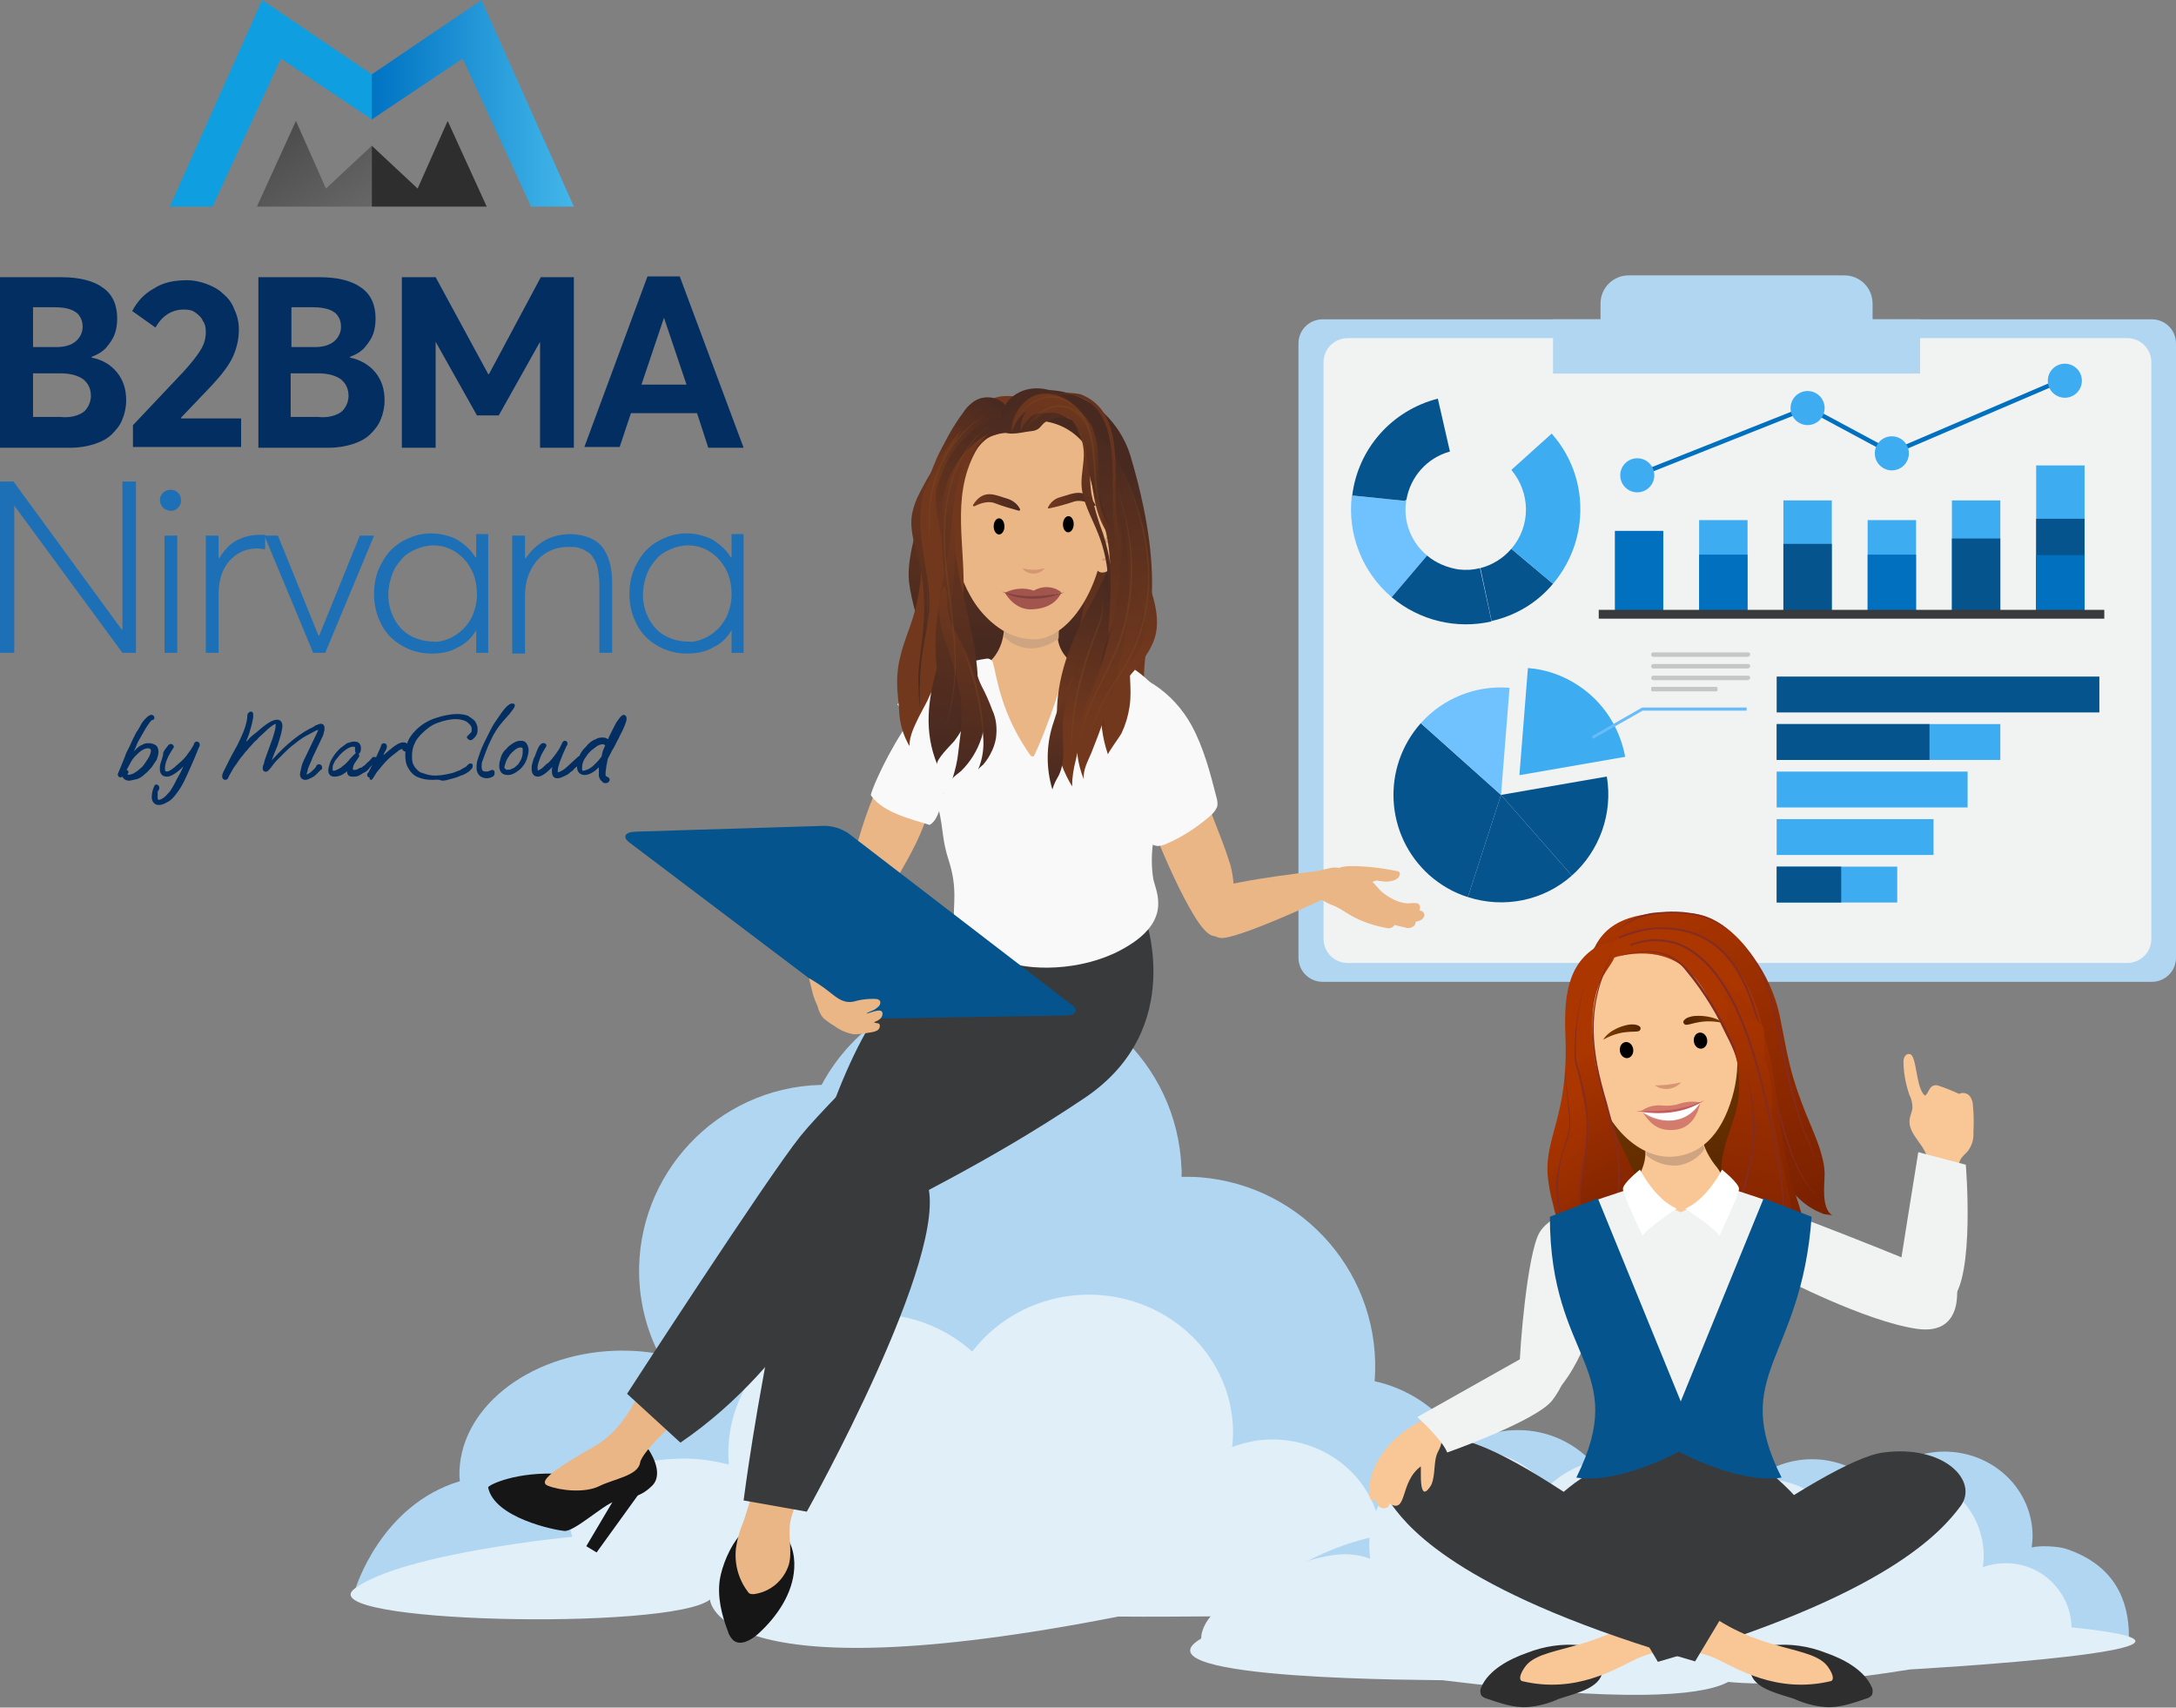 <?xml version="1.0" encoding="utf-8"?>
<svg xmlns="http://www.w3.org/2000/svg" xmlns:xlink="http://www.w3.org/1999/xlink" version="1.1" id="Layer_1" x="0px" y="0px" viewBox="0 0 407.2 319.5" style="enable-background:new 0 0 407.2 319.5;">
<rect x="0" y="0" width="407.2" height="319.5" fill="#808080" stroke="none"/>
<style type="text/css">
	.st0{fill:#B1D6F2;}
	.st1{fill:#F1F2F2;}
	.st2{fill:#0070BF;}
	.st3{fill:#3EACF0;}
	.st4{fill:#06548E;}
	.st5{fill:none;stroke:#0070BF;stroke-width:0.835;stroke-linecap:round;stroke-linejoin:round;}
	.st6{fill:none;stroke:#393A3B;stroke-width:1.651;stroke-miterlimit:10;}
	.st7{fill:#70C2FF;}
	.st8{fill:#3DACF0;}
	.st9{fill:#C6C6C6;}
	.st10{fill:#68BCFA;}
	.st11{fill:#E1EFF9;}
	.st12{fill:#161616;}
	.st13{fill:#EAB686;}
	.st14{fill:#393A3B;}
	.st15{fill:#F9F9F9;}
	.st16{fill:url(#SVGID_1_);}
	.st17{fill:url(#SVGID_00000127016616025209532890000015641574957432570529_);}
	.st18{fill:url(#SVGID_00000101812228631780014470000018235593698567430839_);}
	.st19{fill:#CEA580;}
	.st20{fill:#D69675;}
	.st21{fill:none;stroke:#D69675;stroke-width:0.35;stroke-linecap:round;stroke-linejoin:round;}
	.st22{fill:#A2554D;}
	.st23{fill:#7F423D;}
	.st24{fill:url(#SVGID_00000058566814864016157040000001699051622578337153_);}
	.st25{fill:url(#SVGID_00000049908999079531714930000018138006670776937399_);}
	.st26{fill:url(#SVGID_00000160155520191793748510000000403821236732225196_);}
	.st27{fill:url(#SVGID_00000153670005806598591970000002333513263048103598_);}
	.st28{fill:url(#SVGID_00000093177963946096639670000011903587088208233120_);}
	.st29{fill:url(#SVGID_00000163058758299734054880000014978302911905865633_);}
	.st30{fill:url(#SVGID_00000081637182295191828780000010630804794059099821_);}
	.st31{fill:url(#SVGID_00000114754875193224516140000002653118469606309764_);}
	.st32{fill:url(#SVGID_00000075862328216940669740000003722490202211080599_);}
	.st33{fill:url(#SVGID_00000057145011561733966480000000945372572046056381_);}
	.st34{fill:url(#SVGID_00000085940373496405071420000001949042015948987577_);}
	.st35{fill:url(#SVGID_00000049189355564781984440000011757378652384070558_);}
	.st36{fill:url(#SVGID_00000111185677795098359130000018330688270163108226_);}
	.st37{fill:url(#SVGID_00000044157640055432257410000006715288419848834944_);}
	.st38{fill:url(#SVGID_00000155136904637442844750000013249048083723874702_);}
	.st39{fill:url(#SVGID_00000068657494973961025410000004838908740583738265_);}
	.st40{fill:url(#SVGID_00000166663753937276341540000015025131628513760423_);}
	.st41{fill:url(#SVGID_00000119106830782445232050000013002385999295537051_);}
	.st42{fill:url(#SVGID_00000039820429954889346680000005470163037194935723_);}
	.st43{fill:url(#SVGID_00000088129188714188784130000009236978992504670893_);}
	.st44{fill:url(#SVGID_00000025427834103486813750000010475261621924585618_);}
	.st45{opacity:0.3;}
	.st46{fill:#834F22;}
	.st47{fill:none;stroke:#683C11;stroke-width:0.179;stroke-miterlimit:10;}
	.st48{fill:url(#SVGID_00000160876157645877407050000011158181927235223953_);}
	.st49{fill:url(#SVGID_00000033355550285140750900000007584021017241126530_);}
	.st50{fill:#F9C796;}
	.st51{fill:#FFFFFF;}
	.st52{opacity:0.7;}
	.st53{fill:#C35D5D;}
	.st54{fill:url(#SVGID_00000121252262127180195110000001889560032760966840_);}
	.st55{fill:url(#SVGID_00000121268219662098274970000012327180118465463168_);}
	.st56{fill:url(#SVGID_00000080891772330387246270000007779693219096449183_);}
	.st57{fill:url(#SVGID_00000062151178344995061910000014138407514423425432_);}
	.st58{fill:#832D22;}
	.st59{fill:url(#SVGID_00000152950452744222980920000012705235641883025818_);}
	.st60{fill:url(#SVGID_00000035526341857717549700000008652549201721686177_);}
	.st61{fill:url(#SVGID_00000146491446329645070920000005484532879698243464_);}
	.st62{fill:url(#SVGID_00000099620609831979477630000006861784672438968493_);}
	.st63{fill:#2E2E2E;}
	.st64{fill:url(#SVGID_00000070800596258466761610000008734789156707963549_);}
	.st65{fill:url(#SVGID_00000000181346289195186990000006665692229245777334_);}
	.st66{fill:#0F9FE1;}
	.st67{fill:url(#SVGID_00000159428628992823855920000004258723905588500386_);}
	.st68{fill:url(#SVGID_00000077313905007585383980000003339303966373590159_);}
	.st69{fill:#1D70B6;}
	.st70{fill:#032E61;}
	.st71{fill:#032E61;stroke:#032E61;stroke-width:0.5;stroke-linecap:round;stroke-linejoin:round;stroke-miterlimit:10;}
</style>
<path class="st0" d="M247.512,59.743h155.159c2.516,0,4.529,2.013,4.529,4.529v114.902&#xD;&#xA;	c0,2.516-2.013,4.529-4.529,4.529H247.512c-2.516,0-4.529-2.013-4.529-4.529V64.272&#xD;&#xA;	C242.983,61.755,244.996,59.743,247.512,59.743z"/>
<path class="st1" d="M252.208,63.265h145.85c2.516,0,4.529,2.013,4.529,4.529v107.857&#xD;&#xA;	c0,2.516-2.013,4.529-4.529,4.529H252.208c-2.516,0-4.529-2.013-4.529-4.529V67.794&#xD;&#xA;	C247.679,65.278,249.692,63.265,252.208,63.265z"/>
<rect x="290.621" y="59.743" class="st0" width="68.689" height="10.148"/>
<path class="st0" d="M304.795,51.523h40.341c2.935,0,5.284,2.348,5.284,5.284l0,0v4.613l0,0h-50.909l0,0&#xD;&#xA;	v-4.613C299.511,53.872,301.859,51.523,304.795,51.523L304.795,51.523z"/>
<rect x="302.195" y="99.329" class="st2" width="9.058" height="15.6"/>
<rect x="317.962" y="97.316" class="st3" width="9.058" height="17.613"/>
<rect x="317.962" y="103.774" class="st2" width="9.058" height="11.155"/>
<rect x="333.73" y="93.626" class="st3" width="9.058" height="21.303"/>
<rect x="333.73" y="101.761" class="st4" width="9.058" height="13.168"/>
<rect x="349.498" y="97.316" class="st3" width="9.058" height="17.613"/>
<rect x="349.498" y="103.774" class="st2" width="9.058" height="11.155"/>
<rect x="365.265" y="93.626" class="st3" width="9.058" height="21.303"/>
<rect x="365.265" y="100.755" class="st4" width="9.058" height="14.09"/>
<rect x="381.033" y="87.084" class="st3" width="9.058" height="27.761"/>
<rect x="381.033" y="97.065" class="st4" width="9.058" height="17.864"/>
<rect x="381.033" y="103.858" class="st2" width="9.058" height="11.071"/>
<polyline class="st5" points="306.388,88.929 338.259,76.265 354.026,84.736 385.562,71.233"/>
<circle class="st3" cx="306.388" cy="88.929" r="3.187"/>
<circle class="st3" cx="338.259" cy="76.349" r="3.187"/>
<circle class="st3" cx="354.026" cy="84.82" r="3.187"/>
<circle class="st3" cx="386.4" cy="71.233" r="3.187"/>
<line class="st6" x1="299.176" y1="114.929" x2="393.781" y2="114.929"/>
<path class="st4" d="M274.686,167.851c6.793,2.181,14.174,0.671,19.458-4.026l-13.251-15.097&#xD;&#xA;	L274.686,167.851z"/>
<path class="st4" d="M265.879,135.309c-7.381,8.303-6.71,20.967,1.594,28.432&#xD;&#xA;	c2.097,1.845,4.529,3.271,7.213,4.11l6.206-19.122L265.879,135.309z"/>
<path class="st7" d="M282.485,128.684c-6.29-0.503-12.413,1.929-16.606,6.626l15.013,13.419&#xD;&#xA;	L282.485,128.684z"/>
<path class="st3" d="M295.485,128.348c-2.852-1.929-6.122-3.103-9.561-3.355l-1.594,20.045l19.793-3.439&#xD;&#xA;	C303.117,136.148,300.014,131.367,295.485,128.348z"/>
<path class="st4" d="M294.143,163.825c5.2-4.613,7.716-11.658,6.542-18.535l-19.793,3.439L294.143,163.825&#xD;&#xA;	z"/>
<path class="st7" d="M263.195,93.458c0,0.168-0.084,0.335-0.084,0.503&#xD;&#xA;	c-0.503,3.774,1.006,7.548,3.942,9.981l-6.626,7.8c-5.535-4.697-8.303-11.826-7.464-18.955v-0.084&#xD;&#xA;	l9.813,1.006L263.195,93.458z"/>
<path class="st4" d="M282.821,102.684l7.8,6.542c-2.935,3.523-6.961,5.955-11.49,6.961l-2.097-9.897&#xD;&#xA;	C279.298,105.703,281.311,104.445,282.821,102.684z"/>
<path class="st4" d="M272.924,106.542c1.342,0.168,2.768,0.084,4.026-0.252l2.181,9.981&#xD;&#xA;	c-6.626,1.51-13.503-0.168-18.703-4.529l6.626-7.8C268.731,105.368,270.828,106.207,272.924,106.542z"/>
<path class="st8" d="M295.569,97.903c-0.503,4.194-2.264,8.135-4.948,11.322l-7.8-6.542&#xD;&#xA;	c3.69-4.277,3.606-10.484,0-14.761l7.548-6.793C294.479,85.742,296.324,91.865,295.569,97.903z"/>
<path class="st4" d="M263.195,93.458l-0.335,0.252l-9.813-1.006c1.09-8.806,7.464-15.935,16.019-18.116&#xD;&#xA;	l2.264,9.897C267.053,85.658,263.95,89.181,263.195,93.458z"/>
<path class="st9" d="M327.104,122.897h-17.697c-0.252,0-0.419-0.168-0.419-0.419&#xD;&#xA;	c0-0.252,0.168-0.419,0.419-0.419l0,0h17.697c0.252,0,0.419,0.168,0.419,0.419l0,0&#xD;&#xA;	C327.524,122.645,327.356,122.813,327.104,122.897L327.104,122.897"/>
<path class="st9" d="M327.104,125.077h-17.697c-0.252,0-0.419-0.168-0.419-0.419s0.168-0.419,0.419-0.419&#xD;&#xA;	l0,0h17.697c0.252,0,0.419,0.168,0.419,0.419l0,0C327.524,124.826,327.356,124.993,327.104,125.077&#xD;&#xA;	L327.104,125.077"/>
<path class="st9" d="M327.104,127.258h-17.697c-0.252,0-0.419-0.168-0.419-0.419&#xD;&#xA;	c0-0.252,0.168-0.419,0.419-0.419l0,0h17.697c0.252,0,0.419,0.168,0.419,0.419l0,0&#xD;&#xA;	C327.524,127.006,327.356,127.174,327.104,127.258L327.104,127.258"/>
<path class="st9" d="M321.149,129.355h-11.91c-0.168,0-0.252-0.084-0.252-0.252v-0.335&#xD;&#xA;	c0-0.168,0.084-0.252,0.252-0.252l0,0h11.91c0.168,0,0.252,0.084,0.252,0.252v0.335&#xD;&#xA;	C321.401,129.271,321.317,129.355,321.149,129.355"/>
<polygon class="st10" points="298.085,138.245 307.395,132.961 326.853,132.961 326.853,132.374 &#xD;&#xA;	307.311,132.374 297.918,137.742"/>
<rect x="332.472" y="162.148" class="st3" width="22.561" height="6.71"/>
<rect x="332.472" y="162.148" class="st4" width="12.077" height="6.71"/>
<rect x="332.472" y="153.258" class="st3" width="29.354" height="6.71"/>
<rect x="332.472" y="144.367" class="st3" width="35.729" height="6.71"/>
<rect x="332.472" y="135.477" class="st3" width="41.851" height="6.71"/>
<rect x="332.472" y="135.477" class="st4" width="28.6" height="6.71"/>
<rect x="332.472" y="126.587" class="st4" width="60.386" height="6.71"/>
<path class="st0" d="M276.782,279.566c-1.426-10.484-9.226-18.871-19.542-21.135&#xD;&#xA;	c1.51-19.542-13.084-36.567-32.625-38.161c-1.174-0.084-2.348-0.084-3.523-0.084&#xD;&#xA;	c0-0.503,0.084-1.09,0-1.594c-0.755-19.793-17.445-35.141-37.238-34.387&#xD;&#xA;	c-12.664,0.503-24.155,7.632-30.109,18.787c-0.084,0-0.252,0-0.335,0&#xD;&#xA;	c-19.206,0.587-34.387,16.69-33.8,35.896c0.168,5.032,1.426,9.981,3.69,14.426&#xD;&#xA;	c-2.684-0.503-5.452-0.671-8.219-0.587c-16.439,0.587-29.438,11.071-29.103,23.567&#xD;&#xA;	c0,0.252,0.084,0.587,0.084,0.839c-14.845,4.445-19.542,20.129-19.542,20.129&#xD;&#xA;	s22.142-1.426,25.832-1.594c1.006-0.084,4.697-0.084,9.561-0.168&#xD;&#xA;	c9.226,3.439,19.458,3.271,28.516-0.671c4.864-0.168,8.471-0.419,9.31-0.755&#xD;&#xA;	c2.935-1.174,80.096,6.29,89.07,6.71c1.09,0.084,3.019,0.084,5.452,0&#xD;&#xA;	c4.697,4.529,10.987-1.761,18.116-2.013c7.129-0.252,13.671,5.703,18.032,0.839&#xD;&#xA;	c9.981-0.503,19.961-1.929,29.69-4.277C293.053,284.262,283.827,282.082,276.782,279.566z"/>
<path class="st11" d="M300.182,295.417c0,0-7.464-8.387-41.683-7.297&#xD;&#xA;	c-0.419-10.735-9.813-19.122-21.051-18.787c-2.348,0.084-4.697,0.587-6.877,1.426&#xD;&#xA;	c0.168-1.174,0.168-2.348,0.168-3.523c-0.503-14.258-12.916-25.413-27.845-24.993&#xD;&#xA;	c-8.219,0.252-15.935,4.11-20.967,10.651c-5.284-4.781-12.329-7.297-19.458-7.045&#xD;&#xA;	c-14.929,0.503-26.587,12.497-26.167,26.755c0,0.503,0.084,1.006,0.084,1.426&#xD;&#xA;	c-3.187-0.839-6.458-1.258-9.813-1.09c-11.239,0.335-20.129,5.955-19.877,12.413&#xD;&#xA;	c0,0.755,0.168,1.51,0.419,2.181c0,0-31.619,3.019-40.677,9.645&#xD;&#xA;	c-9.058,6.542,59.128,7.968,66.425,2.097c0,0,0.671,18.032,76.405,3.187&#xD;&#xA;	C209.267,302.546,315.95,302.798,300.182,295.417z"/>
<path class="st0" d="M398.394,306.236c0-6.626-2.516-13.335-11.742-16.439&#xD;&#xA;	c-1.426-0.503-5.116-0.671-6.458-0.252c0.084-0.671,0.168-1.426,0.168-2.097&#xD;&#xA;	c0-8.806-7.381-15.851-16.522-15.851c-5.032,0-9.813,2.264-13,6.122&#xD;&#xA;	c-3.103-3.019-7.381-4.697-11.742-4.697c-9.142,0-16.522,7.129-16.522,15.851&#xD;&#xA;	c0,0.335,0,0.587,0.084,0.923c-1.929-0.587-3.942-0.923-5.955-0.923&#xD;&#xA;	c-6.877,0-12.413,3.271-12.413,7.213c0,0.419,0.084,0.923,0.252,1.342c0,0-19.374,1.258-25.077,5.116&#xD;&#xA;	c-5.703,3.858,35.896,6.122,40.509,2.6c0,0,0.084,11.071,46.548,3.523&#xD;&#xA;	C366.607,308.668,396.297,311.856,398.394,306.236z"/>
<path class="st0" d="M233.925,302.881c0-7.464,19.038-15.768,26.838-15.768c1.594,0,3.271,0.252,4.781,0.839&#xD;&#xA;	c-0.084-0.839-0.168-1.594-0.168-2.432c0-9.897,8.387-17.948,18.703-17.948&#xD;&#xA;	c5.703,0,11.071,2.516,14.677,6.961c3.523-3.439,8.303-5.368,13.251-5.368&#xD;&#xA;	c10.316,0,18.703,8.052,18.703,17.948c0,0.335,0,0.671-0.084,1.006&#xD;&#xA;	c2.181-0.671,4.445-1.006,6.71-1.006c7.716,0,14.006,3.69,14.006,8.219&#xD;&#xA;	c0,0.503-0.084,1.006-0.252,1.51c0,0,21.89,1.426,28.348,5.703&#xD;&#xA;	c6.374,4.361-40.677,6.877-45.793,3.019c0,0,13.839,13.503-54.599,5.116&#xD;&#xA;	C279.047,310.597,220.254,310.849,233.925,302.881z"/>
<path class="st11" d="M387.658,304.475c-0.168-6.71-5.703-12.077-12.413-11.993&#xD;&#xA;	c-1.426,0-2.852,0.252-4.194,0.755c0.084-0.671,0.168-1.426,0.168-2.097&#xD;&#xA;	c0-8.806-7.381-15.851-16.522-15.851c-5.032,0-9.813,2.264-13,6.122&#xD;&#xA;	c-3.103-3.019-7.381-4.697-11.742-4.697c-9.142,0-16.522,7.129-16.522,15.851&#xD;&#xA;	c0,0.335,0,0.587,0.084,0.923c-1.929-0.587-3.942-0.923-5.955-0.923c-6.877,0-12.413,3.271-12.413,7.213&#xD;&#xA;	c0,0.419,0.084,0.923,0.252,1.342c0,0-19.374,1.258-25.077,5.116&#xD;&#xA;	c-5.703,3.858,35.896,6.122,40.509,2.6c0,0,0.084,11.071,46.548,3.523&#xD;&#xA;	C357.381,312.359,426.742,308.501,387.658,304.475z"/>
<path class="st11" d="M224.783,306.572c0-7.464,19.038-15.768,26.838-15.768&#xD;&#xA;	c1.594,0,3.271,0.252,4.781,0.839c-0.084-0.839-0.168-1.594-0.168-2.432&#xD;&#xA;	c0-9.897,8.387-17.948,18.703-17.948c5.703,0,11.071,2.516,14.677,6.961&#xD;&#xA;	c3.523-3.439,8.303-5.368,13.251-5.368c10.316,0,18.703,8.052,18.703,17.948&#xD;&#xA;	c0,0.335,0,0.671-0.084,1.006c2.181-0.671,4.445-1.006,6.71-1.006c7.716,0,14.006,3.69,14.006,8.219&#xD;&#xA;	c0,0.503-0.084,1.006-0.252,1.51c0,0,21.89,1.426,28.348,5.703&#xD;&#xA;	c6.374,4.361-40.677,6.877-45.793,3.019c0,0,13.839,13.503-54.599,5.116&#xD;&#xA;	C269.821,314.288,211.112,314.539,224.783,306.572z"/>
<path class="st12" d="M121.287,271.095c0,0,3.271,4.529,0.671,6.961c-2.6,2.516-4.613,2.013-6.961,2.852&#xD;&#xA;	c-2.348,0.839-7.548,5.703-9.393,5.535s-13.084-2.432-14.258-8.135&#xD;&#xA;	c-0.084-0.419,5.368-3.103,13.755-2.516S121.287,271.095,121.287,271.095z"/>
<polygon class="st12" points="120.365,278.391 111.642,290.469 109.713,289.295 116.171,278.391"/>
<path class="st13" d="M128.165,264.385c0,0-7.968,6.877-8.387,9.31s-4.948,3.019-7.632,4.361&#xD;&#xA;	c-2.684,1.342-7.381,0.839-9.645-0.084s2.852-3.942,8.89-7.464&#xD;&#xA;	c6.039-3.523,8.639-10.987,8.639-10.987L128.165,264.385z"/>
<path class="st14" d="M214.048,170.954c0,0,8.387,21.387-11.071,34.471s-35.225,19.877-40.09,23.316&#xD;&#xA;	s-13.419,26.084-35.561,41.18l-9.981-9.142c0,0,26.251-40.509,32.458-48.225&#xD;&#xA;	c6.206-7.716,32.038-32.29,34.554-35.058s15.18-19.458,15.18-19.458L214.048,170.954z"/>
<path class="st12" d="M134.707,295.501c-0.503,3.271,0.335,6.626,1.51,9.729&#xD;&#xA;	c0.168,0.671,0.587,1.258,1.006,1.677c1.342,1.09,3.271,0,4.613-1.174&#xD;&#xA;	c3.523-3.187,6.542-7.548,6.793-12.329c0.168-2.684-0.671-5.535-2.6-7.129&#xD;&#xA;	C140.326,281.243,135.545,290.469,134.707,295.501z"/>
<path class="st13" d="M139.068,284.849c-0.671,1.51-1.09,3.103-1.342,4.781&#xD;&#xA;	c-0.335,2.852,0.419,5.787,2.181,8.135c0.084,0.168,0.252,0.335,0.419,0.419&#xD;&#xA;	c0.252,0.084,0.503,0.084,0.755,0.084c3.103-0.419,5.619-2.6,6.542-5.535&#xD;&#xA;	c0.671-2.516-0.168-5.284,0.252-7.884c0.335-1.845,1.174-3.523,1.594-5.368&#xD;&#xA;	c0.168-0.587,0.168-1.174-0.084-1.761c-0.419-0.671-1.09-1.174-1.845-1.342&#xD;&#xA;	c-1.761-0.587-4.361-0.755-5.452,0.755C140.578,279.062,139.99,282.417,139.068,284.849z"/>
<path class="st14" d="M197.525,163.49c0,0-21.555,11.239-31.451,23.567&#xD;&#xA;	c-17.864,22.142-26.922,93.683-26.922,93.683l11.826,2.097c0,0,27.174-48.561,22.477-61.644&#xD;&#xA;	C173.538,221.192,218.744,178.502,197.525,163.49z"/>
<path class="st13" d="M254.054,162.064c2.516,0.084,4.948,0.419,7.381,0.923&#xD;&#xA;	c0.168,0,0.252,0.084,0.419,0.168c0.084,0.168,0.168,0.335,0.084,0.503&#xD;&#xA;	c-0.168,0.839-1.174,1.174-2.013,1.258c-0.587,0.084-1.174,0-1.761-0.084&#xD;&#xA;	c-0.252-0.084-0.587-0.084-0.923,0c-0.671,0.168-1.006,1.09-1.677,1.342&#xD;&#xA;	c-0.419,0.168-0.839,0.168-1.174,0.084c-1.258-0.252-4.277-1.258-4.445-2.852&#xD;&#xA;	C249.692,161.812,253.047,162.064,254.054,162.064z"/>
<path class="st13" d="M261.686,168.69c0.587,0.168,1.258,0.335,1.929,0.335c0.587-0.084,1.09-0.084,1.677,0&#xD;&#xA;	c0.419,0.252,0.587,0.755,0.335,1.174c-0.084,0.084-0.084,0.168-0.168,0.252&#xD;&#xA;	c-0.419,0.335-1.006,0.503-1.594,0.503c-2.432-0.084-4.781-0.671-6.961-1.677&#xD;&#xA;	c-1.258-0.419-2.348-1.09-3.439-1.845c-0.335-0.252-0.839-0.755-0.671-1.258&#xD;&#xA;	c0.084-0.252,0.335-0.419,0.503-0.587l1.594-1.342c0.084-0.084,0.252-0.168,0.419-0.252&#xD;&#xA;	c0.168,0,0.419,0.084,0.587,0.168c1.174,0.839,1.845,2.013,2.852,2.852&#xD;&#xA;	C259.589,167.683,260.595,168.27,261.686,168.69z"/>
<path class="st13" d="M255.731,167.683c1.845,1.09,3.858,1.929,6.039,2.264&#xD;&#xA;	c1.006,0.168,2.097,0.252,3.103,0.252c0.671,0,1.761,0.252,1.677,1.09&#xD;&#xA;	c-0.084,0.335-0.252,0.587-0.503,0.755c-0.923,0.671-2.348,0.419-3.523,0.168&#xD;&#xA;	c-1.594-0.419-3.103-0.923-4.613-1.51c-1.426-0.503-2.768-1.174-3.942-2.097&#xD;&#xA;	c-0.335-0.252-0.503-0.671-0.419-1.09c0.084-0.168,0.168-0.335,0.335-0.419&#xD;&#xA;	c0.252-0.084,0.503,0,0.755,0.084c1.09,0.419,2.097,0.839,3.187,1.342L255.731,167.683z"/>
<path class="st13" d="M259.589,170.451c1.594,0.587,3.355,0.839,4.948,1.426&#xD;&#xA;	c0.084,0,0.168,0.084,0.252,0.168c0.084,0.084,0.084,0.168,0.084,0.252&#xD;&#xA;	c0.084,0.252,0,0.587-0.168,0.839c-0.419,0.419-1.09,0.671-1.677,0.419&#xD;&#xA;	c-2.852-0.587-5.619-1.594-8.219-2.935c-1.258-0.671-2.432-1.426-3.69-2.013&#xD;&#xA;	c-1.174-0.419-2.348-1.006-3.355-1.677c-1.426-1.09-1.929-3.019-0.168-3.858&#xD;&#xA;	c1.342-0.671,3.523-0.252,4.781,0.671c1.09,0.839,1.677,2.097,2.684,3.019&#xD;&#xA;	C256.402,168.103,257.66,169.696,259.589,170.451z"/>
<path class="st13" d="M256.737,170.786c1.342,0.503,2.768,0.587,4.11,1.09&#xD;&#xA;	c0.084,0,0.168,0.084,0.168,0.168c0,0.084,0.084,0.168,0.084,0.252c0,0.252-0.084,0.587-0.168,0.839&#xD;&#xA;	c-0.335,0.419-0.923,0.671-1.426,0.503c-2.348-0.419-4.613-1.174-6.71-2.348&#xD;&#xA;	c-1.006-0.587-1.929-1.258-3.019-1.761c-1.006-0.335-1.929-0.839-2.768-1.426&#xD;&#xA;	c-1.006-0.755-1.258-2.264-0.503-3.271c0.168-0.168,0.335-0.335,0.503-0.503&#xD;&#xA;	c1.258-0.671,2.852-0.503,3.942,0.335c0.839,0.671,1.258,1.929,2.013,2.768&#xD;&#xA;	C254.221,168.773,255.144,170.283,256.737,170.786z"/>
<path class="st13" d="M242.731,166.593c-0.168-0.503-0.335-1.006-0.419-1.51&#xD;&#xA;	c-0.084-0.419,0-0.839,0.252-1.174c0.168-0.168,0.419-0.252,0.671-0.252l5.787-1.258&#xD;&#xA;	c0.252-0.084,0.503-0.084,0.839-0.084c2.852-0.084,3.858,3.942,1.342,5.284&#xD;&#xA;	c-1.426,0.755-3.019,0.587-4.529,0.755C244.576,168.69,243.318,168.103,242.731,166.593z"/>
<path class="st13" d="M247.931,168.103c0,0-16.774,7.884-19.626,7.381c-2.852-0.503-6.039-5.368-4.277-7.8&#xD;&#xA;	s21.638-4.613,21.722-4.613S247.931,168.103,247.931,168.103z"/>
<path class="st13" d="M214.719,152.167c0,0,0.671,1.761,1.677,4.361c1.677,4.277,4.529,10.651,7.045,14.761&#xD;&#xA;	c1.426,2.348,2.768,3.858,3.858,3.858c4.026-0.084,4.194-8.89,2.935-13.335&#xD;&#xA;	c-0.419-1.342-1.174-3.606-2.181-6.123c-1.426-3.774-3.187-8.219-4.277-10.819&#xD;&#xA;	c-0.587-1.426-1.006-2.348-1.006-2.348l-4.11,4.948l-2.684,3.271L214.719,152.167z"/>
<path class="st13" d="M165.99,167.599c-0.168,0.419-0.419,0.755-0.755,1.006&#xD;&#xA;	c-0.587,0.335-1.342,0.335-1.929,0.084c-1.426-0.335-2.935-0.839-3.774-2.264&#xD;&#xA;	c-0.839-1.51-0.419-3.523,0-5.284c1.342-5.032,6.793-26.335,13.335-17.109&#xD;&#xA;	C177.396,150.406,168.674,162.315,165.99,167.599z"/>
<path class="st15" d="M184.19,123.232c6.542-2.684,13.922-2.6,20.464,0.084&#xD;&#xA;	c0.419,0,0.755,0.084,1.174,0.168c3.523,1.09,6.961,2.684,10.148,4.613&#xD;&#xA;	c2.935,1.929,5.284,4.529,6.961,7.548c2.264,4.11,3.523,8.89,4.697,13.503&#xD;&#xA;	c0.168,0.587,0.252,1.174,0.168,1.677c-0.252,0.755-0.755,1.342-1.342,1.845&#xD;&#xA;	c-2.348,2.013-4.948,3.774-7.8,5.032c-0.587,0.335-1.258,0.503-1.929,0.587&#xD;&#xA;	c-0.335,0-0.671-0.084-1.006-0.252c-0.252,2.097-0.252,4.277,0.084,6.374&#xD;&#xA;	c0.503,2.516,3.858,8.135-6.206,13.419c-7.464,3.942-17.193,3.858-21.722,1.929&#xD;&#xA;	c-14.677-6.206-6.71-7.8-10.4-18.955c-1.174-3.69-0.923-5.368-1.761-9.142&#xD;&#xA;	c-0.084-0.419,0.839-3.019,0.755-3.439c0,0-0.419,5.032-2.516,6.122&#xD;&#xA;	c-2.768-0.923-8.722-2.181-10.987-5.535C162.635,148.393,172.029,125.832,184.19,123.232z"/>
<linearGradient id="SVGID_1_" gradientUnits="userSpaceOnUse" x1="33.86" y1="-682.632" x2="33.866" y2="-682.588" gradientTransform="matrix(0.994 -0.108 -0.108 -0.994 75.077 -532.02)">
	<stop offset="0" style="stop-color:#472920"/>
	<stop offset="1" style="stop-color:#71381D"/>
</linearGradient>
<path class="st16" d="M182.261,142.942C182.261,142.942,182.261,143.025,182.261,142.942&#xD;&#xA;	C182.261,143.025,182.261,143.025,182.261,142.942C182.261,143.025,182.261,142.942,182.261,142.942z"/>
<linearGradient id="SVGID_00000096747436696170044420000010330104171108568485_" gradientUnits="userSpaceOnUse" x1="45.534" y1="-662.148" x2="51.105" y2="-617.221" gradientTransform="matrix(0.994 -0.108 -0.108 -0.994 75.077 -532.02)">
	<stop offset="0" style="stop-color:#472920"/>
	<stop offset="1" style="stop-color:#71381D"/>
</linearGradient>
<path style="fill:url(#SVGID_00000096747436696170044420000010330104171108568485_);" d="M213.796,98.49&#xD;&#xA;	c0.252,8.303-1.594,15.684-1.761,18.451c-0.168,1.594-0.168,3.271-0.168,4.864&#xD;&#xA;	c0,3.187,0.084,6.374-0.084,9.561c-0.084,1.342-0.168,2.684-0.419,4.026&#xD;&#xA;	c-1.426,0.923-2.852,1.761-4.361,2.516c-0.419,0.168-0.755,0.335-1.174,0.503&#xD;&#xA;	c-0.168,0.084-0.419,0.168-0.587,0.252c-0.168,0.084-0.419,0.168-0.587,0.252&#xD;&#xA;	c-0.252,0.084-0.503,0.168-0.755,0.252c-0.084,0-0.168,0.084-0.168,0.084&#xD;&#xA;	c-0.755,0.252-1.426,0.503-2.181,0.671c-0.168,0-0.252,0.084-0.419,0.084&#xD;&#xA;	c-0.755,0.168-1.51,0.335-2.348,0.503c-0.084,0-0.168,0-0.252,0.084c-0.084,0-0.168,0-0.252,0&#xD;&#xA;	c-0.587,0.084-1.174,0.168-1.761,0.252c-0.084,0-1.426-5.787-1.594-5.787&#xD;&#xA;	c-1.761,0.252-3.439,0.335-5.2,0.252c-1.51-0.084-2.013,5.368-3.439,5.116&#xD;&#xA;	c-0.671-0.168-1.342-0.335-2.013-0.503c-0.168,0-0.252-0.084-0.419-0.084&#xD;&#xA;	c-0.084,0-0.252-0.084-0.335-0.084c-0.252-0.084-0.503-0.168-0.671-0.252&#xD;&#xA;	c-0.671-0.168-1.258-0.419-1.929-0.671c-0.335-0.168-0.671-0.252-1.006-0.419&#xD;&#xA;	c-0.084,0-0.084,0-0.168-0.084c-0.084,0-0.168-0.084-0.252-0.084&#xD;&#xA;	c-0.755-0.335-1.594-0.755-2.348-1.174c-1.006-0.503-1.929-1.09-2.852-1.677&#xD;&#xA;	c-0.252-0.168-0.503-0.335-0.755-0.503c-0.084-0.923-0.084-1.929-0.084-2.852&#xD;&#xA;	c-0.084-2.684-0.084-5.368-0.252-7.968c-0.084-1.51-0.335-3.019-0.587-4.529&#xD;&#xA;	c-0.335-1.51-0.755-3.019-1.174-4.529c-0.587-2.013-1.09-4.11-1.342-6.206&#xD;&#xA;	c-0.503-5.2,2.348-12.748,3.606-16.355c2.097-5.703,7.213-13.251,9.98-16.271&#xD;&#xA;	c0.419-0.419,0.839-0.839,1.258-1.174c1.677-1.09,3.69-1.006,5.703-0.755&#xD;&#xA;	c0.923,0.084,1.845,0.252,2.768,0.335c3.774,0.252,6.961,0.755,9.645,2.013&#xD;&#xA;	c3.271,1.594,5.871,4.277,7.884,8.806C212.79,89.516,213.712,93.962,213.796,98.49z"/>
<path class="st13" d="M203.732,139.167c-1.845,0.671-3.69,1.09-5.619,1.426&#xD;&#xA;	c-0.587,0.084-0.839-2.432-0.923-1.845c-0.587,3.774-5.871,3.69-7.129,0.168&#xD;&#xA;	c-0.755-2.181-4.11,1.51-6.374,0.923c-1.006-6.793-0.503-14.342,1.258-15.768&#xD;&#xA;	c0.168-0.168,0.335-0.252,0.419-0.419c2.432-2.348,3.019-6.206,2.264-9.645&#xD;&#xA;	c0.084,0-0.252,0.168,5.284-3.187c0-0.755-1.09-1.426,5.535,3.606&#xD;&#xA;	c0.335,0.252-0.587,2.097-0.503,4.864c0.084,1.426,0.755,2.768,1.761,3.858&#xD;&#xA;	c0.084,0.084,0.084,0.084,0.084,0.168C201.551,124.826,203.312,132.29,203.732,139.167z"/>
<linearGradient id="SVGID_00000011744503000276287340000014741439178204057488_" gradientUnits="userSpaceOnUse" x1="59.02" y1="-629.684" x2="58.535" y2="-670.396" gradientTransform="matrix(0.994 -0.108 -0.108 -0.994 75.077 -532.02)">
	<stop offset="0" style="stop-color:#472920"/>
	<stop offset="1" style="stop-color:#71381D"/>
</linearGradient>
<path style="fill:url(#SVGID_00000011744503000276287340000014741439178204057488_);" d="M214.467,130.948&#xD;&#xA;	c0.084,0.587,0.252,1.09,0.419,1.677c-0.839,0.755-1.761,1.51-2.768,2.264&#xD;&#xA;	c-0.252,0.168-0.587,0.419-0.839,0.587c-1.426,0.923-2.852,1.761-4.361,2.516&#xD;&#xA;	c-0.755,0.335-1.594,0.671-2.348,1.006c-0.252-0.419-0.503-0.839-0.755-1.258&#xD;&#xA;	c-0.252-0.419-0.503-0.839-0.671-1.258c-0.335-0.587-0.587-1.258-0.839-1.845&#xD;&#xA;	c-1.006-2.348-1.594-4.864-1.51-7.381c0-0.084,0-0.252,0-0.335c0.168-3.187,0.587-6.374,1.258-9.477&#xD;&#xA;	c0.335-1.845,0.755-3.858,1.09-6.123c1.761-10.148,1.09-26.838-7.548-32.374&#xD;&#xA;	c-4.361-2.768-5.2-1.929-7.297-2.264c0.335-0.587,0.755-1.09,1.258-1.51&#xD;&#xA;	c0.419-0.335,0.839-0.671,1.258-0.839c1.761-0.923,3.774-1.426,5.703-1.342&#xD;&#xA;	c4.361,0.252,8.471,2.264,11.322,5.619c1.677,1.929,2.935,4.194,3.69,6.626&#xD;&#xA;	C219.918,113.419,212.37,119.877,214.467,130.948z"/>
<path class="st19" d="M198.699,114.09c0,0-0.084,0.168-0.084,0.419c-0.168,0.755-0.252,1.51-0.335,2.264&#xD;&#xA;	c-0.084,0.755-0.168,1.594-0.168,2.348c0,0.084,0,0.168,0,0.335c-1.342,1.006-2.935,1.677-4.613,1.845&#xD;&#xA;	c-2.097,0.168-4.194-0.671-5.619-2.181c0.084-0.252,0.084-0.419,0.084-0.671&#xD;&#xA;	c0.084-1.174,0.084-2.432-0.084-3.606c0-0.335-0.084-0.587-0.084-0.755&#xD;&#xA;	c-0.084-0.335-0.084-0.503-0.084-0.503l5.284-3.187v-0.587L198.699,114.09z"/>
<path class="st13" d="M206.835,95.891c0.419,12.832-6.374,23.484-13.168,23.735&#xD;&#xA;	c-2.432,0-4.781-0.755-6.793-2.181c-2.013-1.426-3.69-3.271-4.948-5.368&#xD;&#xA;	c-1.342-2.264-2.348-4.781-3.019-7.381c-0.587-2.6-0.923-5.2-1.006-7.8&#xD;&#xA;	c0-1.006,0.503-0.419,0.587-1.342c0.168-4.361,1.761-8.555,4.529-11.91&#xD;&#xA;	c0.671-0.755,1.342-1.426,2.181-2.013c2.181-1.761,4.781-2.768,7.632-2.935&#xD;&#xA;	C199.706,78.362,206.415,82.975,206.835,95.891z"/>
<path class="st13" d="M204.57,102.516c0.084,2.181,0.168,4.697,1.761,4.613&#xD;&#xA;	c1.594-0.084,3.606-2.348,3.858-4.864c0.252-2.181-0.503-3.858-3.019-3.774&#xD;&#xA;	C205.661,98.407,204.486,100.336,204.57,102.516z"/>
<path class="st20" d="M206.583,102.6c-0.587-1.258,1.09-3.606,2.264-1.929&#xD;&#xA;	c0.252,0.419,0.335,0.839,0.419,1.258c-0.168-0.419-0.335-0.755-0.587-1.174&#xD;&#xA;	C207.59,99.581,206.499,101.51,206.583,102.6L206.583,102.6z"/>
<path class="st21" d="M206.415,104.697c0.923,0,1.677-0.755,1.761-1.677&#xD;&#xA;	c0.168-0.755-0.335-1.51-1.09-1.677c-0.084,0-0.168,0-0.252,0"/>
<path class="st22" d="M188.048,110.903c0,0,1.761,3.355,5.2,3.103c2.768-0.168,4.445-1.258,5.368-3.103&#xD;&#xA;	C195.261,112.161,191.487,112.161,188.048,110.903z"/>
<path class="st22" d="M188.048,110.903c1.677-0.839,3.606-1.006,5.368-0.419c0.084,0,0,0.084,0.084,0&#xD;&#xA;	c1.594-0.923,3.69-0.839,5.116,0.335C198.699,110.903,192.493,112.832,188.048,110.903z"/>
<path class="st23" d="M187.461,110.652c3.774,1.342,7.884,1.006,11.742,0.168&#xD;&#xA;	C195.512,112.329,191.067,112.581,187.461,110.652z"/>
<path class="st20" d="M191.319,106.29c1.342,0.419,2.852,0.419,4.194,0&#xD;&#xA;	C194.59,107.632,192.241,107.716,191.319,106.29z"/>
<ellipse cx="186.958" cy="98.49" rx="1.006" ry="1.51"/>
<linearGradient id="SVGID_00000145046869476911452130000000723117723500220298_" gradientUnits="userSpaceOnUse" x1="38.835" y1="-634.523" x2="47.46" y2="-634.523" gradientTransform="matrix(0.994 -0.108 -0.108 -0.994 75.077 -532.02)">
	<stop offset="0" style="stop-color:#71381D"/>
	<stop offset="1" style="stop-color:#472920"/>
</linearGradient>
<path style="fill:url(#SVGID_00000145046869476911452130000000723117723500220298_);" d="M182.093,94.465&#xD;&#xA;	c-0.084,0.084,0,0.168,0.084,0.252c0.084,0,0.168,0,0.168,0c0.839-0.419,2.432-1.09,3.774-0.587&#xD;&#xA;	c1.51,0.587,3.019,1.006,4.529,1.426c0.084,0,0.168,0,0.252-0.168v-0.084&#xD;&#xA;	c-0.419-0.923-1.258-1.594-2.181-1.929C186.371,92.703,184.106,91.278,182.093,94.465z"/>
<ellipse transform="matrix(0.029 -1 1 0.029 95.915 295.184)" cx="199.945" cy="98.206" rx="1.51" ry="1.006"/>
<linearGradient id="SVGID_00000183244530228961958880000015134503196019987621_" gradientUnits="userSpaceOnUse" x1="52.85" y1="-635.599" x2="61.727" y2="-635.599" gradientTransform="matrix(0.994 -0.108 -0.108 -0.994 75.077 -532.02)">
	<stop offset="0" style="stop-color:#71381D"/>
	<stop offset="1" style="stop-color:#472920"/>
</linearGradient>
<path style="fill:url(#SVGID_00000183244530228961958880000015134503196019987621_);" d="M204.99,94.465&#xD;&#xA;	c0,0.084,0,0.168-0.084,0.168s-0.084,0-0.168,0c-0.839-0.503-2.432-1.258-3.858-0.755&#xD;&#xA;	c-1.51,0.503-3.019,0.923-4.613,1.258c-0.084,0-0.168,0-0.168-0.084v-0.084&#xD;&#xA;	c0.419-0.923,1.258-1.677,2.264-1.929C200.796,92.368,203.061,91.026,204.99,94.465z"/>
<path class="st15" d="M217.402,130.109c-0.168,0.168-0.419,0.335-0.503,0.587&#xD;&#xA;	c-2.264,7.045-7.381,8.639-12.413,10.4c-1.761,0.587-9.31,0.503-11.239,0.839&#xD;&#xA;	c2.852-5.703,6.206-16.355,6.626-18.787c0.084-0.503,0.168-0.755,0.168-0.755&#xD;&#xA;	C208.261,121.387,213.88,125.58,217.402,130.109z"/>
<path class="st15" d="M193.248,141.935c-3.439,2.013-10.232-0.671-12.413-1.258&#xD;&#xA;	c-3.439-1.006-6.374-1.929-9.31-3.942c-0.839-0.587-1.51-2.097-2.264-2.684&#xD;&#xA;	c-0.755-0.587-0.671-1.594-1.342-2.264c3.439-3.942,10.148-7.632,16.69-8.555&#xD;&#xA;	c0.503-0.084,1.006,0.252,1.174,0.671C186.538,126.335,187.125,133.548,193.248,141.935z"/>
<linearGradient id="SVGID_00000052070783728099019030000002263908472396238765_" gradientUnits="userSpaceOnUse" x1="53.765" y1="-628.215" x2="45.493" y2="-635.354" gradientTransform="matrix(0.994 -0.108 -0.108 -0.994 75.077 -532.02)">
	<stop offset="0" style="stop-color:#472920"/>
	<stop offset="1" style="stop-color:#71381D"/>
</linearGradient>
<path style="fill:url(#SVGID_00000052070783728099019030000002263908472396238765_);" d="M187.629,80.039&#xD;&#xA;	c0.084,2.013-2.768,0.252-5.116,4.529c-4.697,8.722-1.677,17.948-2.264,27.342&#xD;&#xA;	c-0.168,2.264-0.587,4.445-1.174,6.626c-0.419,1.426-0.839,2.852-1.342,4.194&#xD;&#xA;	c-0.587,1.929-1.51,3.774-2.684,5.452c-0.587,0.923-1.09,1.929-1.51,2.935l-1.594,3.019&#xD;&#xA;	c-0.839,1.761-1.761,3.523-1.761,5.452c-1.174-2.013-1.845-4.277-1.929-6.626&#xD;&#xA;	c-0.168-2.516-0.587-4.864-0.252-7.464c0.084-0.923,0.252-1.845,0.503-2.768&#xD;&#xA;	c0.587-2.516,1.594-4.781,2.348-7.213c0.587-1.929,1.006-3.858,1.258-5.871&#xD;&#xA;	c0.084-0.671,0.168-1.258,0.168-1.761c0-0.671,0.084-1.258,0-1.845&#xD;&#xA;	c-0.084-5.032-1.677-7.548,1.342-15.935c0.168-0.419,0.335-0.839,0.419-1.258&#xD;&#xA;	c1.51-4.026,3.271-8.303,7.381-10.064C182.848,78.11,187.545,77.355,187.629,80.039z"/>
<linearGradient id="SVGID_00000014618245880196952210000004718022039407780257_" gradientUnits="userSpaceOnUse" x1="45.523" y1="-614.86" x2="27.755" y2="-645.229" gradientTransform="matrix(0.994 -0.108 -0.108 -0.994 75.077 -532.02)">
	<stop offset="0" style="stop-color:#472920"/>
	<stop offset="1" style="stop-color:#71381D"/>
</linearGradient>
<path style="fill:url(#SVGID_00000014618245880196952210000004718022039407780257_);" d="M181.59,78.865&#xD;&#xA;	c-2.264,1.761-4.026,4.11-5.116,6.793c-1.006,2.684-1.51,5.535-1.342,8.471&#xD;&#xA;	c0.252,2.516,0.671,5.116,1.342,7.548c-0.671-4.529,0-9.226,1.929-13.419&#xD;&#xA;	c0.503-1.258,1.258-2.432,2.097-3.439c2.097-2.348,5.032-3.69,8.135-3.858&#xD;&#xA;	c-0.252-0.755-0.671-1.51-1.09-2.264c-0.335-0.503-0.755-0.839-1.258-1.174&#xD;&#xA;	C184.693,76.936,182.764,78.026,181.59,78.865z"/>
<linearGradient id="SVGID_00000021831234855452190520000002097774781660743615_" gradientUnits="userSpaceOnUse" x1="47.279" y1="-616.214" x2="35.119" y2="-631.839" gradientTransform="matrix(0.994 -0.108 -0.108 -0.994 75.077 -532.02)">
	<stop offset="0" style="stop-color:#472920"/>
	<stop offset="1" style="stop-color:#71381D"/>
</linearGradient>
<path style="fill:url(#SVGID_00000021831234855452190520000002097774781660743615_);" d="M184.861,74.336&#xD;&#xA;	c-1.09,0-2.097,0.335-2.935,1.006c-0.671,0.503-1.258,1.174-1.677,1.845&#xD;&#xA;	c-7.045,9.477-9.226,21.722-5.955,33.129c-1.174-3.942-1.09-8.219-0.503-12.329&#xD;&#xA;	c0.419-3.942,1.594-7.8,3.355-11.406c1.845-3.606,4.781-6.458,8.387-8.219&#xD;&#xA;	c1.006-0.335,2.013-0.587,3.019-0.587c0.671-0.084,0.671-0.335,0.335-0.923&#xD;&#xA;	C188.048,75.259,186.538,74.336,184.861,74.336z"/>
<linearGradient id="SVGID_00000140696953675287975720000017993894127186969490_" gradientUnits="userSpaceOnUse" x1="33.802" y1="-653.73" x2="35.094" y2="-647.031" gradientTransform="matrix(0.994 -0.108 -0.108 -0.994 75.077 -532.02)">
	<stop offset="0" style="stop-color:#472920"/>
	<stop offset="1" style="stop-color:#71381D"/>
</linearGradient>
<path style="fill:url(#SVGID_00000140696953675287975720000017993894127186969490_);" d="M178.99,112.329&#xD;&#xA;	c0.252,0.671,0.503,1.342,0.671,2.013c-0.503-0.419-0.839-0.923-1.006-1.594v-0.084&#xD;&#xA;	c0-0.335,0.084-0.755,0.168-1.09c0.335-1.006,0.587-1.929,0.923-2.935&#xD;&#xA;	c0.084-0.419,0.252-0.755,0.335-1.174l-0.335,1.426L178.99,112.329z"/>
<linearGradient id="SVGID_00000067945422338471423780000014839581350701283717_" gradientUnits="userSpaceOnUse" x1="32.994" y1="-683.406" x2="38.544" y2="-654.647" gradientTransform="matrix(0.994 -0.108 -0.108 -0.994 75.077 -532.02)">
	<stop offset="0" style="stop-color:#472920"/>
	<stop offset="1" style="stop-color:#71381D"/>
</linearGradient>
<path style="fill:url(#SVGID_00000067945422338471423780000014839581350701283717_);" d="M186.371,138.161&#xD;&#xA;	c-0.084,0.252-0.084,0.503-0.168,0.755c-0.252,1.006-0.755,2.013-1.258,2.852&#xD;&#xA;	c-0.252,0.419-0.587,0.839-0.923,1.258c-0.252,0.252-0.839,0.671-1.006,1.006&#xD;&#xA;	c1.761-4.026,1.09-8.722-0.755-12.58c-0.084-0.168-0.168-0.419-0.335-0.587&#xD;&#xA;	c-0.839-1.342-1.594-2.852-2.097-4.361c-0.419-1.929,0-3.942,0.168-5.955c0-0.084,0-0.252,0-0.335&#xD;&#xA;	c0.168-1.929,0-3.942-0.503-5.787c2.181,2.516,2.097,6.29,2.768,9.561&#xD;&#xA;	c0.168,0.755,0.335,1.51,0.587,2.264c0.252,0.755,0.503,1.426,0.839,2.097&#xD;&#xA;	c0.755,1.426,1.426,2.935,2.013,4.529C186.454,134.471,186.622,136.316,186.371,138.161z"/>
<linearGradient id="SVGID_00000040566118146755231220000009986066225234340488_" gradientUnits="userSpaceOnUse" x1="28.58" y1="-682.212" x2="40.418" y2="-620.87" gradientTransform="matrix(0.994 -0.108 -0.108 -0.994 75.077 -532.02)">
	<stop offset="0" style="stop-color:#472920"/>
	<stop offset="1" style="stop-color:#71381D"/>
</linearGradient>
<path style="fill:url(#SVGID_00000040566118146755231220000009986066225234340488_);" d="M178.319,96.813&#xD;&#xA;	c0,2.097,0.084,4.277,0.419,6.374c0.252,1.845,0.587,3.69,0.923,5.452c0,0.084,0,0.168,0.084,0.252&#xD;&#xA;	c1.174,5.619,2.684,11.155,3.103,16.103c0,0.419,0.084,0.839,0.084,1.174c0,0.503,0,1.006,0,1.51&#xD;&#xA;	c0,1.258-0.252,2.516-0.671,3.69c-0.335,0.839-0.671,1.761-1.174,2.852&#xD;&#xA;	c-0.587,1.594-1.51,3.103-2.516,4.445c-0.503,0.587-3.523,3.523-3.187,4.361&#xD;&#xA;	c-2.516-6.122-1.761-12.077,0-18.2c0.503-1.761,0.923-3.523,1.258-5.368&#xD;&#xA;	c0.252-1.761,0.419-3.439,0.419-5.2c0-1.342-0.084-2.768-0.168-4.194&#xD;&#xA;	c-0.084-0.839-0.168-1.677-0.168-2.516c-0.084-1.258-0.252-2.516-0.335-3.774&#xD;&#xA;	c-0.419-4.781-0.587-9.477,0.923-13.671c1.426-3.774,4.11-6.961,7.632-8.974&#xD;&#xA;	C180.08,85.742,178.487,91.11,178.319,96.813z"/>
<linearGradient id="SVGID_00000115478768563031969760000001882398193472408711_" gradientUnits="userSpaceOnUse" x1="63.863" y1="-650.654" x2="53.774" y2="-677.904" gradientTransform="matrix(0.994 -0.108 -0.108 -0.994 75.077 -532.02)">
	<stop offset="0" style="stop-color:#472920"/>
	<stop offset="1" style="stop-color:#71381D"/>
</linearGradient>
<path style="fill:url(#SVGID_00000115478768563031969760000001882398193472408711_);" d="M211.196,112.916&#xD;&#xA;	c0.419,6.29-1.09,12.58-4.277,18.032c-0.335,0.503-0.587,0.923-0.923,1.426&#xD;&#xA;	s-0.671,1.006-1.006,1.426c-1.845,2.516-3.103,5.368-3.69,8.471&#xD;&#xA;	c-0.419,1.594-0.671,3.187-0.671,4.864c-1.426-2.348-2.935-5.787-2.852-8.639&#xD;&#xA;	c0.084-1.677,0-3.439,0-5.116c0.084-6.206,2.013-11.49,4.193-16.103&#xD;&#xA;	c2.181-4.529,4.529-8.303,5.703-11.658c0.503-1.342,0.755-2.852,0.671-4.361&#xD;&#xA;	c0.587,1.174,1.09,2.348,1.426,3.606C210.525,107.548,211.028,110.232,211.196,112.916z"/>
<linearGradient id="SVGID_00000126311575054290576000000015423756917745559433_" gradientUnits="userSpaceOnUse" x1="50.487" y1="-613.178" x2="64.16" y2="-644.366" gradientTransform="matrix(0.994 -0.108 -0.108 -0.994 75.077 -532.02)">
	<stop offset="0" style="stop-color:#472920"/>
	<stop offset="1" style="stop-color:#71381D"/>
</linearGradient>
<path style="fill:url(#SVGID_00000126311575054290576000000015423756917745559433_);" d="M189.641,74.084&#xD;&#xA;	c2.935-2.264,7.8-2.013,11.91,2.013c8.387,8.387,3.187,17.78,7.297,25.58&#xD;&#xA;	c-7.968-7.548-1.677-24.406-10.148-23.567c-4.948,0.503-2.852,2.348-6.039,2.6&#xD;&#xA;	c-1.594,0.168-5.032,1.258-5.619-0.923C186.622,77.858,188.132,75.175,189.641,74.084z"/>
<linearGradient id="SVGID_00000081626423512379416220000011089955513839913379_" gradientUnits="userSpaceOnUse" x1="24.28" y1="-671.265" x2="34.265" y2="-619.524" gradientTransform="matrix(0.994 -0.108 -0.108 -0.994 75.077 -532.02)">
	<stop offset="0" style="stop-color:#472920"/>
	<stop offset="1" style="stop-color:#71381D"/>
</linearGradient>
<path style="fill:url(#SVGID_00000081626423512379416220000011089955513839913379_);" d="M172.784,92.787&#xD;&#xA;	c-0.923,3.355-0.587,7.129,0,10.735c0.168,0.923,0.335,1.761,0.419,2.684&#xD;&#xA;	c0.084,0.587,0.168,1.258,0.335,1.845c0.335,2.013,0.419,4.11,0.335,6.206&#xD;&#xA;	c-0.168,1.929-0.503,3.942-0.923,5.871c-0.252,1.342-0.419,2.6-0.587,3.942&#xD;&#xA;	c-0.252,2.852-0.335,5.787-0.168,8.639v0.084v-0.084c-0.252-1.845-0.335-3.774-0.335-5.703&#xD;&#xA;	c0-1.258,0.084-2.432,0.252-3.606c0.335-3.187,0.839-6.29,0.839-9.477&#xD;&#xA;	c0-1.677-0.084-3.271-0.252-4.948c-0.084-0.503-0.168-1.006-0.252-1.51&#xD;&#xA;	c-0.084-0.503-0.168-0.923-0.252-1.426c-0.084-0.168-0.084-0.419-0.168-0.587&#xD;&#xA;	c-0.671-2.935-1.761-5.871-1.426-8.806c0.252-1.761,0.923-3.439,1.761-4.948&#xD;&#xA;	c0.503-0.923,1.006-1.929,1.594-2.852c1.677-2.935,3.606-5.703,5.787-8.303&#xD;&#xA;	C177.732,84.82,174.126,87.923,172.784,92.787z"/>
<linearGradient id="SVGID_00000064355426097151015040000011332666442276582820_" gradientUnits="userSpaceOnUse" x1="53.9" y1="-654.034" x2="60.562" y2="-619.513" gradientTransform="matrix(0.994 -0.108 -0.108 -0.994 75.077 -532.02)">
	<stop offset="0" style="stop-color:#472920"/>
	<stop offset="1" style="stop-color:#71381D"/>
</linearGradient>
<path style="fill:url(#SVGID_00000064355426097151015040000011332666442276582820_);" d="M196.938,77.104&#xD;&#xA;	c1.845,0.252,3.439,1.342,4.361,2.852c0.923,1.342,1.426,3.019,1.51,4.613&#xD;&#xA;	c0.084,2.097-0.503,4.11-0.419,6.206c0.168,3.187,1.929,6.039,3.103,9.058&#xD;&#xA;	c1.677,4.194,2.264,8.722,1.677,13.251c1.51-4.194,0.587-8.974-0.755-13.251&#xD;&#xA;	c-0.923-2.432-1.677-4.948-2.181-7.464c-0.335-2.264-0.252-4.529-0.419-6.793&#xD;&#xA;	c-0.168-2.264-0.671-4.613-2.097-6.374c-1.09-1.342-2.768-2.181-4.529-2.264&#xD;&#xA;	c-1.594,0-2.684,0.839-3.858,1.845C194.087,77.691,195.512,77.02,196.938,77.104z"/>
<linearGradient id="SVGID_00000153700754862320233110000016293276145073181857_" gradientUnits="userSpaceOnUse" x1="63.783" y1="-620.909" x2="61.424" y2="-669.146" gradientTransform="matrix(0.994 -0.108 -0.108 -0.994 75.077 -532.02)">
	<stop offset="0" style="stop-color:#472920"/>
	<stop offset="1" style="stop-color:#71381D"/>
</linearGradient>
<path style="fill:url(#SVGID_00000153700754862320233110000016293276145073181857_);" d="M211.783,121.806&#xD;&#xA;	c-0.839,3.523,0.168,6.877-0.419,10.484c-0.252,1.677-0.755,3.355-1.51,4.948&#xD;&#xA;	c-0.252,0.503-2.6,3.69-2.516,3.942c-1.09-3.187-1.51-6.542-1.258-9.813&#xD;&#xA;	c0.168-2.181,0.671-4.948,1.174-10.651c0.168-2.264,0.335-4.864,0.503-8.135&#xD;&#xA;	c0.084-2.768,0.084-4.948,0-6.877c-0.419-8.219-2.432-9.477-3.187-17.026&#xD;&#xA;	c-0.252-2.684,0-7.045-4.948-9.645c-0.671-0.419-1.426-0.671-2.264-0.923&#xD;&#xA;	c1.342,0,2.684,0.252,3.942,0.671c4.361,1.426,6.123,4.026,7.968,7.716&#xD;&#xA;	c2.013,3.858,3.523,7.884,4.697,12.077C216.648,109.813,213.209,115.852,211.783,121.806z"/>
<linearGradient id="SVGID_00000112604936592141459410000014442339693627703230_" gradientUnits="userSpaceOnUse" x1="53.207" y1="-648.612" x2="74.424" y2="-644.618" gradientTransform="matrix(0.994 -0.108 -0.108 -0.994 75.077 -532.02)">
	<stop offset="0" style="stop-color:#472920"/>
	<stop offset="1" style="stop-color:#71381D"/>
</linearGradient>
<path style="fill:url(#SVGID_00000112604936592141459410000014442339693627703230_);" d="M209.267,98.574&#xD;&#xA;	c0.419,2.348,1.258,4.613,1.51,7.045c0.168,2.264,0,4.529-0.419,6.71&#xD;&#xA;	c-0.252,1.761-0.755,3.439-1.426,5.116c-0.587,1.426-1.426,2.768-1.929,4.193&#xD;&#xA;	c-0.671,1.845-0.923,3.858-0.923,5.871c-0.084,3.523,0.252,7.045,0.923,10.484&#xD;&#xA;	c-1.51-6.206-1.845-12.748,0.252-18.703c0.755-2.097,1.761-4.11,2.264-6.206&#xD;&#xA;	c1.006-4.613-0.503-9.393-1.006-14.174c-0.587-5.452,0.168-11.071-0.839-16.522&#xD;&#xA;	c-0.252-1.677-0.839-3.355-1.677-4.781c-0.419-0.755-1.006-1.426-1.677-2.013&#xD;&#xA;	c-2.181-1.677-4.948-2.264-7.632-1.594c-0.923,0.252-1.761,0.587-2.6,1.006&#xD;&#xA;	c-0.503,0.252-1.006,0.587-1.426,0.839c-0.587,0.503-1.426,0.923-2.181,1.006&#xD;&#xA;	c0.671-0.839,1.51-1.426,2.516-1.845c1.594-0.671,3.355-1.174,5.116-1.342&#xD;&#xA;	c1.342-0.252,2.684-0.168,4.026,0.084c2.097,0.755,3.858,2.264,4.864,4.277&#xD;&#xA;	c0.168,0.335,0.335,0.755,0.503,1.09C209.77,85.155,208.009,92.116,209.267,98.574z"/>
<linearGradient id="SVGID_00000168079230094043297520000005420862784707584918_" gradientUnits="userSpaceOnUse" x1="71.069" y1="-731.463" x2="75.185" y2="-776.24" gradientTransform="matrix(0.996 -0.091 -0.08 -0.875 74.354 -549.46)">
	<stop offset="0" style="stop-color:#472920"/>
	<stop offset="1" style="stop-color:#71381D"/>
</linearGradient>
<path style="fill:url(#SVGID_00000168079230094043297520000005420862784707584918_);" d="M209.854,90.607&#xD;&#xA;	c0.671,6.961,3.69,13.587,5.703,20.38c0.755,2.432,1.258,5.032,0.755,7.548&#xD;&#xA;	c-1.006,4.613-5.452,7.968-8.219,11.993c-1.342,2.013-2.348,4.529-1.174,6.626&#xD;&#xA;	c-1.174-3.355-0.503-7.045,1.594-9.897c1.342-1.761,3.103-3.187,4.277-5.032&#xD;&#xA;	c1.929-3.103,1.677-6.877,0.671-10.232c-1.006-3.355-2.516-6.626-3.019-10.064&#xD;&#xA;	c-0.335-2.516-0.168-5.116-0.335-7.632c-0.084-1.594-0.335-3.187-0.755-4.697&#xD;&#xA;	c-0.252-0.923-0.839-2.097-0.252-3.103C209.77,87.587,209.686,89.265,209.854,90.607z"/>
<linearGradient id="SVGID_00000112590698891973475350000013691800449272382086_" gradientUnits="userSpaceOnUse" x1="30.084" y1="-678.313" x2="38.185" y2="-636.335" gradientTransform="matrix(0.994 -0.108 -0.108 -0.994 75.077 -532.02)">
	<stop offset="0" style="stop-color:#472920"/>
	<stop offset="1" style="stop-color:#71381D"/>
</linearGradient>
<path style="fill:url(#SVGID_00000112590698891973475350000013691800449272382086_);" d="M181.087,134.219&#xD;&#xA;	c0.671,1.761,1.174,3.439,1.594,5.284c-0.671-0.168-1.258-0.419-1.929-0.671&#xD;&#xA;	c-0.252-0.671-0.587-1.258-0.839-1.929c0-0.084-0.084-0.084-0.084-0.168&#xD;&#xA;	c-0.587-1.258-1.174-2.432-1.761-3.606c-1.006-2.013-1.761-4.11-2.348-6.206&#xD;&#xA;	c-0.168-0.671-0.335-1.342-0.419-2.097c-0.419-3.439-0.335-6.961,0.252-10.4&#xD;&#xA;	c0.168-1.174,0.335-2.432,0.503-3.606c0.084-0.335,0.084-0.587,0.168-0.923&#xD;&#xA;	c0.168-0.755,0.252-1.594,0.419-2.348c0.252-1.342,0.419-2.6,0.671-3.942&#xD;&#xA;	c0.084-0.419,0.168-0.923,0.252-1.342c0.335-2.013,0.503-4.11,0.671-6.123&#xD;&#xA;	c0,0.168,0.084,0.419,0.084,0.587c0.335,2.097,0.419,4.194,0.419,6.374&#xD;&#xA;	c0,2.432-0.252,4.864-0.419,7.213c0,0.168,0,0.419-0.084,0.587c-0.168,1.677-0.252,3.355-0.335,5.032&#xD;&#xA;	c-0.168,2.6-0.084,5.2,0.168,7.8c0.084,0.923,0.252,1.845,0.503,2.768&#xD;&#xA;	c0.084,0.252,0.084,0.503,0.168,0.755c0.252,1.09,0.587,2.181,1.006,3.271&#xD;&#xA;	c0,0.084,0.084,0.168,0.084,0.252C180.248,132.038,180.667,133.129,181.087,134.219z"/>
<linearGradient id="SVGID_00000167362509958675111840000016868633792931074209_" gradientUnits="userSpaceOnUse" x1="29.459" y1="-684.932" x2="36.273" y2="-649.627" gradientTransform="matrix(0.994 -0.108 -0.108 -0.994 75.077 -532.02)">
	<stop offset="0" style="stop-color:#472920"/>
	<stop offset="1" style="stop-color:#71381D"/>
</linearGradient>
<path style="fill:url(#SVGID_00000167362509958675111840000016868633792931074209_);" d="M183.938,136.903&#xD;&#xA;	c-0.084,0.503-0.168,0.923-0.335,1.342c-0.755,2.264-2.013,4.277-3.69,5.955&#xD;&#xA;	c-0.335,0.335-1.51,1.09-1.677,1.51c0.503-1.594,0.923-3.271,1.09-4.948&#xD;&#xA;	c0.168-1.426,0.335-2.768,0.503-4.11c0-0.084,0-0.168,0-0.252c0.084-1.174,0.168-2.264,0.084-3.439&#xD;&#xA;	c0-0.503-0.084-0.923-0.084-1.426c0-0.335-0.084-0.671-0.084-1.006&#xD;&#xA;	c-0.252-1.51-0.503-3.019-0.923-4.445c-0.252-0.755-0.419-1.51-0.671-2.264&#xD;&#xA;	c-0.084-0.335-0.252-0.755-0.335-1.09v-0.084c-0.335-1.006-0.755-2.097-1.09-3.103&#xD;&#xA;	c-0.587-1.594-0.923-3.271-1.006-5.032c0-0.168,0-0.252,0-0.419c0-1.342,0.168-2.768,0.671-4.026&#xD;&#xA;	c0.084-0.168,0.168-0.252,0.252-0.419c0.168,0.168,0.252,0.335,0.335,0.587&#xD;&#xA;	c0.503,1.174,0.168,3.019,0.419,4.194c0.168,0.587,0.335,1.174,0.503,1.761&#xD;&#xA;	c0.252,0.587,0.503,1.174,0.755,1.761c0.168,0.252,0.252,0.503,0.419,0.755&#xD;&#xA;	c0,0.084,0.084,0.168,0.084,0.252c0.252,0.419,0.419,0.839,0.671,1.174&#xD;&#xA;	c0.084,0.168,0.168,0.335,0.252,0.503c1.174,2.264,2.097,4.697,2.852,7.213&#xD;&#xA;	c0.503,1.845,0.839,3.69,1.006,5.619C184.106,134.471,184.106,135.729,183.938,136.903z"/>
<linearGradient id="SVGID_00000090987759016910190110000017196683937857298619_" gradientUnits="userSpaceOnUse" x1="59.627" y1="-627.439" x2="60.063" y2="-675.017" gradientTransform="matrix(0.994 -0.108 -0.108 -0.994 75.077 -532.02)">
	<stop offset="0" style="stop-color:#472920"/>
	<stop offset="1" style="stop-color:#71381D"/>
</linearGradient>
<path style="fill:url(#SVGID_00000090987759016910190110000017196683937857298619_);" d="M211.196,112.916&#xD;&#xA;	c-0.587,9.729-3.355,18.955-6.961,27.929c-0.671,1.594-1.594,3.187-1.426,4.948&#xD;&#xA;	c-1.174-2.852-1.594-6.039-1.09-9.058c0.168-0.671,0.335-1.426,0.503-2.097&#xD;&#xA;	c0.587-1.929,1.426-3.774,2.181-5.619c1.09-2.684,2.013-5.452,2.768-8.219&#xD;&#xA;	c1.426-5.116,2.264-10.4,2.6-15.684c0.252-3.523,0.168-7.045-0.084-10.484l0.252,2.516&#xD;&#xA;	C211.028,102.181,211.448,107.548,211.196,112.916z"/>
<linearGradient id="SVGID_00000013168466519441555090000010343975060033036418_" gradientUnits="userSpaceOnUse" x1="48.344" y1="-688.951" x2="52.446" y2="-667.697" gradientTransform="matrix(0.994 -0.108 -0.108 -0.994 75.077 -532.02)">
	<stop offset="0" style="stop-color:#472920"/>
	<stop offset="1" style="stop-color:#71381D"/>
</linearGradient>
<path style="fill:url(#SVGID_00000013168466519441555090000010343975060033036418_);" d="M200.964,126.335&#xD;&#xA;	c-0.084,0.335-0.168,0.587-0.335,0.923c-0.755,2.432-1.342,5.032-1.677,7.548&#xD;&#xA;	c-0.419,3.439,0.755,7.045-0.839,10.316c-0.503,0.839-0.923,1.677-1.174,2.6&#xD;&#xA;	c-1.174-3.858-1.174-8.052,0-11.91c0.252-0.755,0.503-1.594,0.755-2.348&#xD;&#xA;	c0.839-2.264,1.845-4.445,2.935-6.542C200.712,126.671,200.88,126.503,200.964,126.335z"/>
<linearGradient id="SVGID_00000099628359016891668570000004347366680402673539_" gradientUnits="userSpaceOnUse" x1="54.796" y1="-668.169" x2="55.345" y2="-665.324" gradientTransform="matrix(0.994 -0.108 -0.108 -0.994 75.077 -532.02)">
	<stop offset="0" style="stop-color:#472920"/>
	<stop offset="1" style="stop-color:#71381D"/>
</linearGradient>
<path style="fill:url(#SVGID_00000099628359016891668570000004347366680402673539_);" d="M202.39,123.568&#xD;&#xA;	c-0.503,0.923-1.006,1.845-1.51,2.768c0.084-0.168,0.168-0.419,0.252-0.587L202.39,123.568z"/>
<linearGradient id="SVGID_00000166652418097117183380000011227393784124862644_" gradientUnits="userSpaceOnUse" x1="54.226" y1="-639.569" x2="58.818" y2="-615.773" gradientTransform="matrix(0.994 -0.108 -0.108 -0.994 75.077 -532.02)">
	<stop offset="0" style="stop-color:#472920"/>
	<stop offset="1" style="stop-color:#71381D"/>
</linearGradient>
<path style="fill:url(#SVGID_00000166652418097117183380000011227393784124862644_);" d="M196.099,77.271&#xD;&#xA;	c-0.923,0.084-2.264,0-3.019,0.587c-0.671,0.419-2.097,2.181-2.013,3.019&#xD;&#xA;	c-0.252-1.426,0.168-2.852,1.09-3.942c-1.426,0.923-2.432,2.516-2.768,4.194&#xD;&#xA;	c-0.503-2.684,1.594-5.955,4.026-7.045c1.51-0.587,3.187-0.587,4.697,0s2.768,1.594,3.858,2.768&#xD;&#xA;	c0.923,0.839,1.677,1.845,2.264,2.935c0.839,1.761,1.258,3.69,1.258,5.619&#xD;&#xA;	c0.084,1.929,0,3.858,0.168,5.787c0.252,2.684,1.006,5.284,2.181,7.632&#xD;&#xA;	c-2.348-3.858-3.858-8.219-4.445-12.748c-0.084-1.174-0.335-2.348-0.587-3.523&#xD;&#xA;	c-0.335-1.006-0.839-1.929-1.426-2.768c-0.335-0.671-0.839-1.258-1.426-1.761&#xD;&#xA;	C198.783,77.355,197.441,77.104,196.099,77.271z"/>
<g class="st45">
	<path class="st46" d="M185.867,79.117c-4.194,2.852-6.877,7.548-8.052,12.413&#xD;&#xA;		c-2.432,9.981,0.587,20.129,1.006,30.193c0.252,5.116-0.419,10.148-2.097,15.013&#xD;&#xA;		c1.51-4.864,2.181-9.897,1.845-15.013c-0.252-5.032-1.09-10.064-1.677-15.097&#xD;&#xA;		C175.803,96.897,176.893,84.904,185.867,79.117L185.867,79.117z"/>
	<path class="st46" d="M184.442,77.607c-6.877,4.529-10.819,12.245-10.4,20.464&#xD;&#xA;		c0.084,2.684-0.084,5.368-0.671,8.052c0.839-3.942,0.168-8.052,0.587-12.077&#xD;&#xA;		C174.629,87.168,178.487,81.046,184.442,77.607z"/>
	<path class="st46" d="M189.054,80.71c1.51-4.948,7.129-8.89,11.742-5.032&#xD;&#xA;		c4.194,3.271,4.026,9.226,4.361,14.006c0.168,3.355,1.006,6.626,2.516,9.561&#xD;&#xA;		c-1.677-2.935-2.684-6.206-2.852-9.561c-0.252-3.355-0.252-6.71-1.426-9.813&#xD;&#xA;		C200.125,71.82,191.99,73.162,189.054,80.71z"/>
	<path class="st46" d="M192.158,80.039c3.019-5.703,9.813-5.703,11.91,0.671&#xD;&#xA;		c0.503,1.677,0.671,3.439,0.671,5.2c-0.084-1.761-0.335-3.439-0.923-5.032&#xD;&#xA;		C201.635,74.671,195.428,74.839,192.158,80.039z"/>
	<path class="st46" d="M209.015,91.529c3.103,7.884,3.69,16.522,1.761,24.742&#xD;&#xA;		c-1.342,6.29-5.116,11.49-7.297,17.361c-0.755,1.929-1.258,4.026-1.51,6.039&#xD;&#xA;		c0.252-2.097,0.671-4.11,1.342-6.123c2.181-5.871,5.871-11.155,7.129-17.361&#xD;&#xA;		C212.37,108.052,211.867,99.413,209.015,91.529L209.015,91.529z"/>
	<path class="st46" d="M206.164,111.994c0.755,2.348-0.335,4.781-1.174,7.045&#xD;&#xA;		c-0.839,2.264-1.677,4.529-2.264,6.877c-1.342,4.613-2.097,9.393-2.264,14.258&#xD;&#xA;		c-0.084-4.864,0.587-9.645,1.929-14.342c0.671-2.348,1.426-4.613,2.348-6.877&#xD;&#xA;		C205.577,116.69,206.751,114.342,206.164,111.994L206.164,111.994z"/>
	<path class="st47" d="M177.229,86.329c-3.69,8.806-3.69,18.619-3.69,28.18c0,4.194,0,8.387-0.923,12.413&#xD;&#xA;		c-0.503,1.929-1.09,3.858-1.929,5.703"/>
	<path class="st46" d="M209.854,87.587c6.206,12.497,7.884,27.174-0.503,39.083&#xD;&#xA;		c-2.432,3.858-4.948,7.8-5.535,12.329c0.503-4.613,2.935-8.639,5.368-12.497&#xD;&#xA;		C217.402,114.594,215.725,100.168,209.854,87.587L209.854,87.587z"/>
	<path class="st46" d="M179.996,121.052c2.852,5.703,4.194,12.077,4.026,18.451&#xD;&#xA;		C183.771,133.213,182.429,127.006,179.996,121.052z"/>
</g>
<path class="st4" d="M117.765,157.619l41.935,31.703c1.258,0.839,2.768,1.342,4.361,1.258l35.393-0.587&#xD;&#xA;	c1.929,0,2.432-1.006,1.174-1.929l-41.935-32.206c-1.342-0.839-2.852-1.342-4.445-1.342l-35.393,1.09&#xD;&#xA;	C116.926,155.69,116.423,156.612,117.765,157.619z"/>
<path class="st13" d="M156.093,191.922c-0.755-0.419-1.426-0.923-2.097-1.51&#xD;&#xA;	c-0.503-0.671-0.839-1.426-1.006-2.181c-0.335-0.671-0.587-1.342-0.839-2.097&#xD;&#xA;	c-0.252-1.006-0.503-2.097-0.755-3.103c1.342,0.755,2.6,1.594,3.858,2.6&#xD;&#xA;	s2.432,1.929,3.858,1.845c0.587,0,1.174-0.252,1.677-0.335c0.839-0.168,1.677-0.252,2.6-0.252&#xD;&#xA;	c0.503,0,1.258,0,1.342,0.587c0.084,0.671-0.587,1.09-1.09,1.426&#xD;&#xA;	c-0.419,0.252-1.174,0.419-1.51,0.755c0.671-0.084,3.019-1.258,3.019,0&#xD;&#xA;	c0,0.923-0.923,1.342-1.594,1.594c0.419,0.335,1.09,0,1.09,0.671c0,1.174-1.51,1.174-2.348,1.342&#xD;&#xA;	c-0.839,0.168-1.761,0.252-2.6,0.252C158.442,193.263,157.184,192.76,156.093,191.922&#xD;&#xA;	L156.093,191.922z"/>
<path class="st1" d="M299.176,224.463c0,0-8.722,2.181-11.071,6.123&#xD;&#xA;	c-2.348,3.942-3.774,22.645-3.69,24.49c0.084,1.845,0.335,11.322,4.194,7.968&#xD;&#xA;	C303.537,250.043,299.176,224.463,299.176,224.463z"/>
<linearGradient id="SVGID_00000170277161530340329530000001748249329724966077_" gradientUnits="userSpaceOnUse" x1="-3880.714" y1="-670.334" x2="-3865.692" y2="-628.48" gradientTransform="matrix(-0.992 0.129 -0.129 -0.992 -3611.988 63.09)">
	<stop offset="0" style="stop-color:#542600"/>
	<stop offset="1" style="stop-color:#803C00"/>
</linearGradient>
<path style="fill:url(#SVGID_00000170277161530340329530000001748249329724966077_);" d="M297.75,223.289&#xD;&#xA;	c0.923,0.335,1.845,0.587,2.768,0.671c3.355,0.335,6.793-1.258,10.148-1.677&#xD;&#xA;	c5.452-0.671,10.903,1.426,16.355,0.419c8.219-1.594,5.032-10.651,4.277-16.522&#xD;&#xA;	c-0.168-1.342-0.335-2.684-0.587-3.942c-0.084-0.503-0.168-0.923-0.252-1.426&#xD;&#xA;	c-0.671-3.774-1.761-7.464-3.187-10.987c-2.181-5.2-5.619-9.729-10.064-13.168&#xD;&#xA;	c-3.355-2.684-9.561-5.2-13.671-3.858c-1.929,0.755-3.606,2.097-4.697,3.774&#xD;&#xA;	c-0.168,0.252-0.335,0.503-0.503,0.755c-3.439,5.116-4.361,11.826-4.361,18.2&#xD;&#xA;	c0,6.71,0.419,9.729-0.168,16.355c-0.168,2.097-1.006,4.529-0.755,6.626&#xD;&#xA;	c0.168,1.51,1.594,3.103,3.103,3.942C296.576,222.87,297.163,223.121,297.75,223.289z"/>
<linearGradient id="SVGID_00000011012403650473545670000016342737902073015435_" gradientUnits="userSpaceOnUse" x1="-3878.627" y1="-669.252" x2="-3858.615" y2="-628.583" gradientTransform="matrix(-0.992 0.129 -0.129 -0.992 -3611.988 63.09)">
	<stop offset="0" style="stop-color:#542600"/>
	<stop offset="1" style="stop-color:#803C00"/>
</linearGradient>
<path style="fill:url(#SVGID_00000011012403650473545670000016342737902073015435_);" d="M304.292,216.076&#xD;&#xA;	c-0.419,1.09-0.587,2.264-0.419,3.355c0,0.335,0.084,0.587,0.252,0.839&#xD;&#xA;	c0.252,0.252,0.587,0.335,0.839,0.587c0.587,0.503,0.419,1.51,0.923,2.097&#xD;&#xA;	c0.168,0.168,0.419,0.252,0.587,0.168c0.168-0.084,0.252-0.168,0.335-0.335&#xD;&#xA;	c0.335-0.419,0.503-1.006,0.839-1.426c0.587-0.587,1.258-1.006,2.097-1.174&#xD;&#xA;	c2.348-0.755,4.864-1.258,7.381-1.426c1.258-0.168,2.516,0.084,3.523,0.923&#xD;&#xA;	c1.09,0.671,2.097,1.426,3.019,2.264c0.168-1.677,0.168-3.355-0.168-5.032&#xD;&#xA;	c-0.084-0.839-0.252-1.677-0.671-2.432c-0.587-0.839-1.426-1.51-2.432-1.677&#xD;&#xA;	c-1.006-0.252-2.013-0.335-3.019-0.335c-4.613-0.084-9.31-0.168-13.922,0.671&#xD;&#xA;	c-0.168,0-0.335,0.084-0.419,0.168c-0.084,0.084-0.168,0.252-0.252,0.419&#xD;&#xA;	c-0.252,0.755-0.503,1.426-0.671,2.181L304.292,216.076z"/>
<path class="st50" d="M312.427,227.399c5.368-0.671,12.664-4.361,8.806-9.058&#xD;&#xA;	c-2.432-2.935-3.523-6.626-2.684-8.806c-0.503-6.039-13.671-2.097-11.826,1.677&#xD;&#xA;	c1.761,3.523,1.51,6.206-0.335,9.31C304.627,223.624,305.382,228.321,312.427,227.399z"/>
<path class="st19" d="M306.892,211.799c0.587,1.174,1.006,2.348,1.174,3.606c0,0.252,0.084,0.503,0,0.755&#xD;&#xA;	c1.594,1.342,3.69,2.013,5.703,1.929c2.097-0.252,4.026-1.342,5.2-3.103&#xD;&#xA;	c-0.252-0.587-0.419-1.258-0.503-1.929c-0.168-1.006-0.084-2.013,0.168-2.935&#xD;&#xA;	C318.214,204.083,305.046,208.108,306.892,211.799z"/>
<path class="st50" d="M297.163,197.289c1.677,12.832,9.393,19.626,15.935,19.122&#xD;&#xA;	c4.781-0.335,8.89-3.606,11.071-11.155c0.923-3.187,1.174-6.458,0.755-9.729&#xD;&#xA;	c-0.671-5.368-0.755-8.387-2.432-12.161c-0.503-1.174-1.174-2.264-1.929-3.271&#xD;&#xA;	c-2.516-3.187-6.122-4.864-11.826-4.194c-2.516,0.252-4.948,1.09-7.045,2.516&#xD;&#xA;	C295.905,182.696,295.821,187.393,297.163,197.289z"/>
<path class="st20" d="M314.608,202.489c-1.258,1.426-3.355,1.677-4.948,0.587&#xD;&#xA;	C311.337,203.076,312.93,202.909,314.608,202.489z"/>
<path class="st51" d="M318.13,206.347c-3.439,1.426-7.213,2.013-10.903,1.677c0,0,1.594,2.097,5.955,1.594&#xD;&#xA;	C317.04,209.115,318.13,206.347,318.13,206.347z"/>
<g class="st52">
	<path class="st53" d="M318.13,206.431c0,0-0.671,4.529-4.613,4.948c-3.606,0.419-4.948-1.594-6.206-3.355&#xD;&#xA;		C307.227,208.025,313.685,212.637,318.13,206.431z"/>
</g>
<g class="st52">
	<path class="st53" d="M318.214,206.263c-1.342-0.252-2.684-0.168-3.942,0.252&#xD;&#xA;		c-1.006,0.335-2.013,0.419-3.103,0.335c-1.426-0.168-2.935,0.168-4.11,1.09&#xD;&#xA;		C307.059,207.857,314.188,208.779,318.214,206.263z"/>
</g>
<path class="st53" d="M318.969,205.844c-3.69,2.516-8.471,2.852-12.748,2.013&#xD;&#xA;	C310.582,208.025,315.027,207.773,318.969,205.844z"/>
<ellipse transform="matrix(0.992 -0.129 0.129 0.992 -22.748 40.753)" cx="304.208" cy="196.534" rx="1.258" ry="1.51"/>
<ellipse transform="matrix(0.992 -0.129 0.129 0.992 -22.407 42.518)" cx="318.045" cy="194.773" rx="1.258" ry="1.51"/>
<linearGradient id="SVGID_00000178917809823714962020000012508388015252622257_" gradientUnits="userSpaceOnUse" x1="-4445.563" y1="-426.026" x2="-4437.102" y2="-426.026" gradientTransform="matrix(-0.839 0.051 -0.06 -0.998 -3448.888 -7.925)">
	<stop offset="0" style="stop-color:#542600"/>
	<stop offset="1" style="stop-color:#803C00"/>
</linearGradient>
<path style="fill:url(#SVGID_00000178917809823714962020000012508388015252622257_);" d="M305.214,191.67&#xD;&#xA;	c0.335,0,0.671,0,1.006,0.084c0.839,0.252,0.839,0.587,0.755,0.839&#xD;&#xA;	c-0.252,1.006-2.768-0.419-6.961,1.929C301.105,192.676,303.872,191.754,305.214,191.67z"/>
<linearGradient id="SVGID_00000084531212043449455920000013609996984631516561_" gradientUnits="userSpaceOnUse" x1="2383.896" y1="-890.97" x2="2392.359" y2="-890.97" gradientTransform="matrix(0.84 -0.186 -0.216 -0.976 -1878.944 -235.243)">
	<stop offset="0" style="stop-color:#542600"/>
	<stop offset="1" style="stop-color:#803C00"/>
</linearGradient>
<path style="fill:url(#SVGID_00000084531212043449455920000013609996984631516561_);" d="M316.621,190.16&#xD;&#xA;	c-0.335,0.084-0.671,0.168-1.006,0.335c-0.755,0.503-0.671,0.839-0.503,1.006&#xD;&#xA;	c0.503,0.923,2.6-1.174,7.381-0.084C320.898,190.076,317.962,189.909,316.621,190.16z"/>
<linearGradient id="SVGID_00000083791393637558264200000009509148387123902865_" gradientUnits="userSpaceOnUse" x1="-3904.218" y1="-668.48" x2="-3882.264" y2="-630.893" gradientTransform="matrix(-0.992 0.129 -0.129 -0.992 -3611.988 63.09)">
	<stop offset="0" style="stop-color:#761F00"/>
	<stop offset="1" style="stop-color:#AC3600"/>
</linearGradient>
<path style="fill:url(#SVGID_00000083791393637558264200000009509148387123902865_);" d="M323.749,194.941&#xD;&#xA;	c1.258,2.181,2.852,8.89,1.677,14.174c-1.09,4.864,2.432,10.651,6.71,12.832l0.923,0.503&#xD;&#xA;	c0.419,0.252,0.839,0.419,1.258,0.503c0.335,0,0.671,0,1.09-0.084c0.503,0,1.006-0.252,1.342-0.671&#xD;&#xA;	c0.252-0.419,0.335-1.006,0.168-1.51c-0.335-2.516-1.258-5.032-1.761-7.548&#xD;&#xA;	c-2.181-11.742-2.264-23.987-10.232-33.716c-10.484-12.916-27.09-2.432-25.916,0.084&#xD;&#xA;	c0.503,1.006,3.103-0.503,4.11-0.671C317.711,175.986,319.724,187.98,323.749,194.941z"/>
<linearGradient id="SVGID_00000168829494691765102280000004390463382735735972_" gradientUnits="userSpaceOnUse" x1="-3894.551" y1="-677.659" x2="-3875.046" y2="-606.661" gradientTransform="matrix(-0.992 0.129 -0.129 -0.992 -3611.988 63.09)">
	<stop offset="0" style="stop-color:#761F00"/>
	<stop offset="1" style="stop-color:#AC3600"/>
</linearGradient>
<path style="fill:url(#SVGID_00000168829494691765102280000004390463382735735972_);" d="M298.588,176.909L298.588,176.909&#xD;&#xA;	l3.019-0.084c0.839-1.258,2.181-2.013,3.69-2.013c1.845-0.252,2.768-1.426,4.277-1.342&#xD;&#xA;	c6.961,0.252,12.161,2.516,16.271,8.974c9.393,14.761,0.671,29.774,9.561,40.425&#xD;&#xA;	c1.09,1.426,2.516,2.6,4.026,3.439c0.587,0.335,1.258,0.587,1.845,0.839&#xD;&#xA;	c0.335,0.084,1.426,0.168,1.594,0.252c-2.097-1.426-1.426-5.619-1.426-7.884&#xD;&#xA;	c-0.084-3.103-1.594-6.542-2.768-9.393c-1.174-2.768-2.264-5.619-3.103-8.471&#xD;&#xA;	c-1.174-3.942-1.761-7.968-2.6-11.91c-0.839-3.774-2.516-7.381-4.781-10.568&#xD;&#xA;	c-1.258-1.845-5.787-8.052-11.993-8.303C309.24,170.535,301.776,170.786,298.588,176.909&#xD;&#xA;	L298.588,176.909z"/>
<path class="st58" d="M301.776,179.257c10.232-3.439,13.419,0.084,18.619,8.471&#xD;&#xA;	c3.942,6.542,6.793,13.755,8.387,21.303c1.09,4.948,1.929,9.981,2.432,15.097&#xD;&#xA;	c-1.426-10.064-3.271-20.213-7.632-29.438c-2.097-4.613-4.697-8.974-7.968-12.916&#xD;&#xA;	C312.092,177.077,306.892,177.748,301.776,179.257L301.776,179.257z"/>
<path class="st58" d="M340.859,224.715c-14.342-13-5.284-52.335-31.535-50.825&#xD;&#xA;	c-2.181,0.252-4.277,0.839-6.29,1.761l-0.168-0.335c2.013-0.923,4.194-1.51,6.374-1.761&#xD;&#xA;	C335.994,171.961,326.853,211.379,340.859,224.715z"/>
<path class="st58" d="M301.943,174.812c2.097-2.432,5.116-3.942,8.303-4.11&#xD;&#xA;	c4.193-0.419,8.722,0,12.161,2.516c0.839,0.671,1.594,1.426,2.264,2.181&#xD;&#xA;	c-2.768-3.271-7.129-4.529-11.239-4.529C309.324,170.786,304.879,171.625,301.943,174.812L301.943,174.812&#xD;&#xA;	z"/>
<path class="st58" d="M339.852,217.166c-0.671-1.761-1.426-3.523-2.264-5.2&#xD;&#xA;	c-1.845-5.368-3.355-10.903-4.361-16.439c-1.342-7.297-2.768-15.264-8.89-20.213&#xD;&#xA;	c0.755,0.587,1.426,1.258,2.097,1.929c4.781,4.864,5.787,11.91,7.129,18.284&#xD;&#xA;	c1.006,5.535,2.432,11.071,4.193,16.439C338.594,213.56,339.265,215.321,339.852,217.166z"/>
<linearGradient id="SVGID_00000036967034578915450640000014189617857811582080_" gradientUnits="userSpaceOnUse" x1="-3877.894" y1="-675.289" x2="-3858.044" y2="-641.304" gradientTransform="matrix(-0.992 0.129 -0.129 -0.992 -3611.988 63.09)">
	<stop offset="0" style="stop-color:#761F00"/>
	<stop offset="1" style="stop-color:#AC3600"/>
</linearGradient>
<path style="fill:url(#SVGID_00000036967034578915450640000014189617857811582080_);" d="M290.621,225.302&#xD;&#xA;	c1.09,5.452,4.529,10.148,9.477,12.664c2.432,1.258,4.361,1.677,4.529,0.168&#xD;&#xA;	c0.419-6.123-3.523-11.658-4.613-17.613c-1.174-6.71,1.09-7.968-1.09-19.709&#xD;&#xA;	c-3.439-18.955,3.858-19.122,3.355-23.148c-0.252-2.013-2.432-1.258-4.026-0.168&#xD;&#xA;	c-5.619,3.774-5.535,10.987-5.284,17.193c0.419,14.09-3.858,18.032-3.355,25.161&#xD;&#xA;	C289.782,221.612,290.118,223.541,290.621,225.302z"/>
<linearGradient id="SVGID_00000142154935050717762770000004768939209428524721_" gradientUnits="userSpaceOnUse" x1="-3863.795" y1="-673.996" x2="-3852.863" y2="-636.206" gradientTransform="matrix(-0.992 0.129 -0.129 -0.992 -3611.988 63.09)">
	<stop offset="0" style="stop-color:#761F00"/>
	<stop offset="1" style="stop-color:#AC3600"/>
</linearGradient>
<path style="fill:url(#SVGID_00000142154935050717762770000004768939209428524721_);" d="M295.905,227.482&#xD;&#xA;	c0.503,1.929,4.11,9.729,4.361,10.4c2.097,0.923,4.277,1.677,6.458,2.181&#xD;&#xA;	c-0.419-7.381,3.019-6.793,0.335-16.942c-1.845-6.961-4.11-6.542-7.884-21.722&#xD;&#xA;	c-0.587-2.516-1.677-5.955-3.187-3.774c-1.342,1.929,0.252,8.052,0.839,10.148&#xD;&#xA;	c1.09,3.69-0.168,9.393-1.09,13.671C295.485,223.457,295.485,225.47,295.905,227.482z"/>
<linearGradient id="SVGID_00000117635614145955024380000008240069589794869131_" gradientUnits="userSpaceOnUse" x1="-3900.519" y1="-675.327" x2="-3874.893" y2="-631.452" gradientTransform="matrix(-0.992 0.129 -0.129 -0.992 -3611.988 63.09)">
	<stop offset="0" style="stop-color:#761F00"/>
	<stop offset="1" style="stop-color:#AC3600"/>
</linearGradient>
<path style="fill:url(#SVGID_00000117635614145955024380000008240069589794869131_);" d="M325.678,217.921&#xD;&#xA;	c0-0.335,0.084-0.755,0.168-1.09c0.923-6.626,3.858-13.084,3.187-19.793&#xD;&#xA;	c-0.084-1.09-0.335-2.264-0.755-3.271c-0.168-0.419-0.419-0.839-0.671-1.174&#xD;&#xA;	c-0.503-0.671-1.006-1.342-1.51-1.929c-1.594-1.845-3.103-3.69-4.697-5.452&#xD;&#xA;	c-0.335-0.335,0-0.755,0.168-1.174c0.168-0.419,0.168-0.839,0.671-0.839&#xD;&#xA;	c0.923,0.587,1.845,1.258,2.6,2.013c1.845,1.761,3.271,3.858,4.361,6.206&#xD;&#xA;	c0.335,0.755,0.671,1.594,0.923,2.348c0.168,0.335,0.252,0.755,0.335,1.09&#xD;&#xA;	c1.426,4.613,1.845,9.561,2.516,14.342c0.419,3.187,1.006,6.374,1.677,9.561&#xD;&#xA;	c0.839,4.11,3.187,8.806,3.019,12.329c0.168,1.174,0,2.432-0.503,3.523&#xD;&#xA;	c-0.671,1.51-1.845,2.768-3.355,3.523c0.252-1.174,0.335-2.348,0.252-3.606&#xD;&#xA;	c-1.342,0.923-2.684,1.845-4.11,2.6c-0.839-1.761-1.677-3.523-2.432-5.368&#xD;&#xA;	C325.846,227.315,325.175,222.618,325.678,217.921z"/>
<linearGradient id="SVGID_00000005968281296062357770000010287007855340402840_" gradientUnits="userSpaceOnUse" x1="-3879.608" y1="-687.324" x2="-3896.134" y2="-630.516" gradientTransform="matrix(-0.992 0.129 -0.129 -0.992 -3611.988 63.09)">
	<stop offset="0" style="stop-color:#761F00"/>
	<stop offset="1" style="stop-color:#AC3600"/>
</linearGradient>
<path style="fill:url(#SVGID_00000005968281296062357770000010287007855340402840_);" d="M324.504,228.489&#xD;&#xA;	c-1.09,4.613-1.594,9.645-1.677,9.645c-1.006-7.045-1.174-14.258-0.587-21.303&#xD;&#xA;	c1.761-8.639,4.781-9.31,2.264-21.555c-0.335-1.677-2.768-9.393,0.671-6.626&#xD;&#xA;	c1.006,1.006,1.761,2.181,2.264,3.439c-0.335-2.516-0.335-2.264-0.252-2.181&#xD;&#xA;	c4.026,3.187,2.516,0.839,3.019,8.219c1.258,3.187,1.677,6.626,1.342,10.064&#xD;&#xA;	c2.097,11.574,5.284,19.458,3.187,25.832c-0.503,1.594-5.368,5.452-7.8,5.619&#xD;&#xA;	C326.266,233.521,325.091,231.257,324.504,228.489z"/>
<path class="st58" d="M327.775,238.386c9.393-6.458,4.948-19.122,3.439-28.348&#xD;&#xA;	c-2.348-10.4-6.29-28.516-16.942-33.129c-2.935-1.09-6.206-1.09-9.142,0.084l-0.084-0.335&#xD;&#xA;	c3.019-1.174,6.374-1.258,9.393-0.084c10.819,4.613,14.761,22.896,17.109,33.38&#xD;&#xA;	C333.059,219.179,337.252,231.928,327.775,238.386L327.775,238.386z"/>
<path class="st58" d="M297.163,183.618c-0.755,1.09-1.174,2.348-1.342,3.69&#xD;&#xA;	c-0.671,3.271-1.006,6.542-0.923,9.897c0,0.671,0.084,1.342,0.252,1.929&#xD;&#xA;	c0.755,2.516,1.426,5.116,1.761,7.8c0.419,2.684,0.419,5.368,0.084,7.968&#xD;&#xA;	c-0.335,2.684-1.006,5.2-1.174,7.884c-0.084,2.684,0.168,5.284,0.839,7.884&#xD;&#xA;	c0.923,3.774,2.684,7.8,6.206,9.729c1.174,0.587,2.516,0.923,3.858,0.755&#xD;&#xA;	c-1.342,0.168-2.684-0.084-3.858-0.755c-3.69-1.845-5.452-5.955-6.374-9.729&#xD;&#xA;	c-0.671-2.6-1.006-5.284-0.923-7.884c0.084-2.684,0.755-5.284,1.09-7.884&#xD;&#xA;	c0.335-2.6,0.335-5.284,0-7.884c-0.419-2.6-1.006-5.2-1.761-7.716&#xD;&#xA;	c-0.168-0.671-0.252-1.342-0.252-2.013c0-3.355,0.335-6.626,1.09-9.897&#xD;&#xA;	C295.905,185.967,296.408,184.709,297.163,183.618L297.163,183.618z"/>
<path class="st58" d="M303.872,236.96c-1.174-2.348-1.845-4.948-1.845-7.548s0.587-5.2,0.755-7.8&#xD;&#xA;	c0.503-5.2-1.09-10.316-2.432-15.348c-2.768-9.393-3.774-17.613,0.755-26.671&#xD;&#xA;	c0.503-1.174,0.755-2.516,0.755-3.774c0,1.342-0.252,2.6-0.671,3.858&#xD;&#xA;	c-4.361,9.31-3.355,17.026-0.503,26.587c1.342,5.032,2.852,10.148,2.348,15.432&#xD;&#xA;	c-0.252,2.6-0.755,5.2-0.839,7.8C302.111,232.011,302.698,234.611,303.872,236.96&#xD;&#xA;	L303.872,236.96z"/>
<path class="st58" d="M323.078,237.966c0.084-6.374,2.432-12.413,3.858-18.619&#xD;&#xA;	c1.258-4.613,1.426-9.393,0.671-14.09c-0.168-1.594-0.587-3.103-1.174-4.529&#xD;&#xA;	c1.426,2.852,1.594,6.122,2.013,9.31C328.782,219.599,323.498,228.405,323.078,237.966L323.078,237.966&#xD;&#xA;	z"/>
<path class="st58" d="M292.969,200.896c0.084,2.181,0.587,5.535,0.839,7.716&#xD;&#xA;	c0.168,1.342,0.084,2.6-0.252,3.858c-0.335,1.342-0.923,2.6-1.258,3.858&#xD;&#xA;	c-0.503,2.181-0.755,4.361-0.755,6.626c0.335,5.619,2.684,10.903,6.542,14.929&#xD;&#xA;	c0.755,0.755,1.594,1.51,2.516,2.181c-0.923-0.587-1.845-1.342-2.6-2.097&#xD;&#xA;	c-4.11-3.942-6.458-9.31-6.793-15.013c-0.168-3.69,1.09-7.129,2.181-10.568&#xD;&#xA;	c0.671-2.181,0-5.452-0.168-7.716c-0.168-1.258-0.252-2.6-0.335-3.858L292.969,200.896&#xD;&#xA;	L292.969,200.896z"/>
<path class="st50" d="M358.052,198.044c-0.168-0.419-0.335-0.839-0.839-0.839&#xD;&#xA;	c-0.755,0-1.006,0.839-1.006,1.426c0,2.097,0.419,4.194,1.09,6.206c0.419,0.755,0.587,1.594,0.587,2.516&#xD;&#xA;	c-0.084,0.671-0.419,1.342-0.503,1.929c-0.587,3.103,3.606,5.284,3.355,8.387&#xD;&#xA;	c-0.084,0.923-0.503,2.013-0.084,2.852c0.839,1.426,3.523,0.755,5.284,1.342&#xD;&#xA;	c0.839-1.677,0-3.69,1.174-5.284c0.335-0.419,0.839-0.839,1.174-1.258&#xD;&#xA;	c0.671-0.923,1.09-2.097,1.006-3.355c0.084-1.677,0.084-3.355-0.084-5.032&#xD;&#xA;	c0-0.671-0.168-1.258-0.587-1.845c-0.503-0.587-1.342-0.755-2.013-0.419&#xD;&#xA;	c-1.258-0.587-2.516-1.09-3.774-1.51c-0.252-0.084-0.503-0.168-0.839-0.084&#xD;&#xA;	c-1.006,0.168-1.09,1.51-1.761,1.929C358.807,203.831,358.723,199.805,358.052,198.044z"/>
<path class="st1" d="M367.865,217.921l-8.89-2.348c0,0-3.858,23.819-3.858,24.406&#xD;&#xA;	c0,0.587,5.619,7.548,10.064,3.271C369.626,238.973,367.865,217.921,367.865,217.921z"/>
<path class="st1" d="M326.853,235.366c-5.116-3.271-1.594-11.239,4.277-9.561&#xD;&#xA;	c0.084,0,0.168,0.084,0.252,0.084c7.381,2.264,34.638,13.503,34.638,13.503s2.265,10.651-7.381,9.226&#xD;&#xA;	c-9.645-1.426-25.245-9.561-25.245-9.561C331.13,237.966,328.949,236.708,326.853,235.366z"/>
<path class="st14" d="M325.091,271.933c-1.929,0.419-10.903-5.284-10.903-5.284s-12.077,8.555-14.006,8.135&#xD;&#xA;	c-1.929-0.419-11.406,6.122-11.91,10.484c-0.503,4.361,25.413,13,25.413,13&#xD;&#xA;	s25.916-8.639,25.413-13C338.678,280.824,327.104,271.514,325.091,271.933z"/>
<path class="st63" d="M291.627,317.894c-1.845,0.839-3.774,1.342-5.787,1.51&#xD;&#xA;	c-2.6,0.168-5.116-0.755-7.632-1.594c-0.335-0.084-0.671-0.252-1.006-0.587&#xD;&#xA;	c-0.252-0.503-0.252-1.09,0-1.594c1.426-3.187,5.2-5.2,8.555-6.374&#xD;&#xA;	c3.187-1.258,6.626-1.761,9.98-1.426c2.768,0.252,5.2,2.768,4.026,5.452&#xD;&#xA;	C298.84,316.133,294.227,316.972,291.627,317.894z"/>
<path class="st50" d="M306.305,310.346c-3.774,1.761-11.322,6.626-21.471,4.193&#xD;&#xA;	c-0.587-0.168-0.503-1.174,0.503-2.6c2.852-4.194,12.832-2.516,23.567-10.903&#xD;&#xA;	c5.116-3.942,7.045-1.174,8.303,4.697C317.627,308.165,310.666,308.333,306.305,310.346z"/>
<path class="st14" d="M304.711,301.623c0,0,36.316-28.348,47.722-29.858&#xD;&#xA;	c11.406-1.51,17.948,5.368,14.426,10.064s-13.755,16.774-56.612,29.103L304.711,301.623z"/>
<path class="st63" d="M335.827,317.894c1.845,0.839,3.774,1.342,5.787,1.51&#xD;&#xA;	c2.6,0.168,5.116-0.755,7.632-1.594c0.335-0.084,0.671-0.252,1.006-0.587&#xD;&#xA;	c0.252-0.503,0.252-1.09,0-1.594c-1.426-3.187-5.2-5.2-8.555-6.374&#xD;&#xA;	c-3.187-1.258-6.626-1.761-9.98-1.426c-2.768,0.252-5.2,2.768-4.026,5.452&#xD;&#xA;	C328.614,316.133,333.227,316.972,335.827,317.894z"/>
<path class="st50" d="M321.149,310.346c3.774,1.761,11.322,6.626,21.471,4.193&#xD;&#xA;	c0.587-0.168,0.503-1.174-0.503-2.6c-2.852-4.194-12.832-2.516-23.567-10.903&#xD;&#xA;	c-5.116-3.942-7.045-1.174-8.303,4.697C309.827,308.165,316.704,308.333,321.149,310.346z"/>
<path class="st14" d="M322.743,301.623c0,0-40.425-33.632-51.832-32.374&#xD;&#xA;	c-11.406,1.342-13.755,7.8-10.316,12.497s13.755,16.774,56.612,29.103L322.743,301.623z"/>
<path class="st1" d="M335.156,226.476c-0.671-0.755-12.413-4.445-12.413-4.445&#xD;&#xA;	c-1.845,2.013-8.219,4.781-8.219,4.781s-6.374-2.852-8.219-4.781c0,0-11.658,3.69-12.413,4.445&#xD;&#xA;	s8.555,41.264,12.077,43.277c3.523,2.013,8.219-3.103,8.219-3.103s4.697,5.116,8.219,3.103&#xD;&#xA;	C326.014,267.74,335.911,227.231,335.156,226.476z"/>
<path class="st4" d="M339.014,227.65l-8.974-3.439l-15.516,37.993l-15.516-37.993l-8.974,3.439&#xD;&#xA;	c0,27.006,15.18,28.18,4.948,48.812c8.135,1.258,19.206-4.864,19.206-4.864s11.071,6.122,19.206,4.864&#xD;&#xA;	C323.582,256.921,337.085,254.656,339.014,227.65z"/>
<path class="st51" d="M313.769,226.14c0,0-5.787,3.774-6.374,5.116c0,0-3.69-7.716-3.69-8.806&#xD;&#xA;	c0-1.09,3.187-3.606,3.187-3.606S309.659,224.379,313.769,226.14z"/>
<path class="st51" d="M315.362,226.14c0,0,5.787,3.774,6.374,5.116c0,0,3.69-7.716,3.69-8.806&#xD;&#xA;	c0-1.09-3.187-3.606-3.187-3.606S319.472,224.379,315.362,226.14z"/>
<path class="st50" d="M256.821,280.74c0.587,0,0.671-0.252,0.923,0.587c0.335,1.258,2.264,1.09,2.264,0&#xD;&#xA;	c3.439,2.013,1.845-4.026,5.871-6.961c0.084,1.006-0.419,7.297,1.929,3.523&#xD;&#xA;	c0.923-2.013,0.335-4.529,1.342-6.374c2.264-4.193-1.929-6.29-3.606-5.452&#xD;&#xA;	C255.228,271.682,255.563,280.74,256.821,280.74z"/>
<path class="st1" d="M285.169,253.901l-19.961,11.239c0,0,4.613,4.11,5.619,6.626&#xD;&#xA;	c0,0,16.606-5.871,19.626-9.729C296.324,254.405,290.118,251.05,285.169,253.901z"/>
<g>
	<g>
		<path class="st63" d="M107.105,47.93L107.105,47.93L107.105,47.93z"/>
		
			<linearGradient id="SVGID_00000062154031826715506180000015545619299306673541_" gradientUnits="userSpaceOnUse" x1="52.834" y1="292.674" x2="65.058" y2="275.573" gradientTransform="matrix(1 0 0 -1 0 317.256)">
			<stop offset="0" style="stop-color:#4C4C4D"/>
			<stop offset="1" style="stop-color:#676767"/>
		</linearGradient>
		<polygon style="fill:url(#SVGID_00000062154031826715506180000015545619299306673541_);" points="69.576,38.653 &#xD;&#xA;			48.071,38.653 55.38,22.63 61.002,35.28 69.576,27.268"/>
		
			<linearGradient id="SVGID_00000145056588088608858720000008847451396266780047_" gradientUnits="userSpaceOnUse" x1="107.105" y1="269.326" x2="107.105" y2="269.326" gradientTransform="matrix(1 0 0 -1 0 317.256)">
			<stop offset="0" style="stop-color:#0073C3"/>
			<stop offset="1" style="stop-color:#43B7EA"/>
		</linearGradient>
		<path style="fill:url(#SVGID_00000145056588088608858720000008847451396266780047_);" d="M107.105,47.93L107.105,47.93&#xD;&#xA;			L107.105,47.93z"/>
		<path class="st7" d="M107.105,47.93L107.105,47.93L107.105,47.93z"/>
		<polygon class="st66" points="69.576,13.915 69.576,22.349 52.568,10.963 39.778,38.653 31.766,38.653 &#xD;&#xA;			49.055,0"/>
		<polygon class="st63" points="91.081,38.653 69.576,38.653 69.576,27.268 78.15,35.28 83.772,22.63"/>
		
			<linearGradient id="SVGID_00000178183802192559975480000007861632594182093196_" gradientUnits="userSpaceOnUse" x1="107.105" y1="269.326" x2="107.105" y2="269.326" gradientTransform="matrix(1 0 0 -1 0 317.256)">
			<stop offset="0" style="stop-color:#0073C3"/>
			<stop offset="1" style="stop-color:#43B7EA"/>
		</linearGradient>
		<path style="fill:url(#SVGID_00000178183802192559975480000007861632594182093196_);" d="M107.105,47.93L107.105,47.93&#xD;&#xA;			L107.105,47.93z"/>
		
			<linearGradient id="SVGID_00000014615080876608355760000009310656356101529005_" gradientUnits="userSpaceOnUse" x1="69.576" y1="297.929" x2="107.386" y2="297.929" gradientTransform="matrix(1 0 0 -1 0 317.256)">
			<stop offset="0" style="stop-color:#0073C3"/>
			<stop offset="1" style="stop-color:#43B7EA"/>
		</linearGradient>
		<polygon style="fill:url(#SVGID_00000014615080876608355760000009310656356101529005_);" points="107.386,38.653 &#xD;&#xA;			99.374,38.653 86.583,10.963 69.576,22.349 69.576,13.915 90.097,0"/>
	</g>
	<path class="st51" d="M104.856,48.352C104.715,48.352,104.715,48.352,104.856,48.352L104.856,48.352z"/>
	<g>
		<path class="st69" d="M25.441,90.097v32.047h-2.53L2.671,94.595l0,0v27.549H0V90.097h2.53l20.24,27.69&#xD;&#xA;			h0.141v-27.69H25.441z"/>
		<path class="st69" d="M30.923,95.298c-0.281-0.141-0.562-0.422-0.703-0.703s-0.281-0.562-0.281-0.984&#xD;&#xA;			c0-0.562,0.141-0.984,0.562-1.406s0.843-0.562,1.406-0.562c0.562,0,0.984,0.141,1.406,0.562&#xD;&#xA;			c0.422,0.422,0.562,0.843,0.562,1.406c0,0.562-0.141,0.984-0.562,1.406&#xD;&#xA;			c-0.422,0.422-0.843,0.562-1.406,0.562C31.625,95.579,31.344,95.438,30.923,95.298z M30.782,100.217&#xD;&#xA;			h2.389v21.927h-2.389V100.217z"/>
		<path class="st69" d="M49.617,100.077v2.671c-0.703,0-1.124-0.141-1.406-0.141&#xD;&#xA;			c-2.249,0-3.936,0.843-5.341,2.389c-1.406,1.687-1.968,3.795-1.968,6.325v10.823h-2.389v-21.927h2.389&#xD;&#xA;			v4.217h0.141c0.843-1.406,1.827-2.53,3.092-3.233c1.265-0.703,2.671-1.124,4.357-1.124&#xD;&#xA;			C49.055,100.077,49.336,100.077,49.617,100.077z"/>
		<path class="st69" d="M69.998,100.217l-9.136,21.927h-2.249l-9.136-21.927h2.53l7.59,18.694h0.141&#xD;&#xA;			l7.59-18.694H69.998z"/>
		<path class="st69" d="M91.362,100.217v21.927h-2.249v-4.217l0,0c-0.843,1.406-1.968,2.53-3.514,3.233&#xD;&#xA;			c-1.406,0.843-3.092,1.124-4.92,1.124c-1.406,0-2.811-0.281-4.217-0.843&#xD;&#xA;			c-1.265-0.562-2.389-1.265-3.373-2.249c-0.984-0.984-1.687-2.108-2.249-3.514&#xD;&#xA;			c-0.562-1.406-0.843-2.952-0.843-4.498c0-2.108,0.422-4.076,1.406-5.763&#xD;&#xA;			c0.843-1.687,2.108-3.092,3.795-4.076c1.687-0.984,3.514-1.546,5.482-1.546&#xD;&#xA;			c1.687,0,3.373,0.422,4.779,1.124c1.406,0.843,2.671,1.968,3.514,3.373h0.141v-4.357h2.249V100.217z&#xD;&#xA;			 M84.053,119.474c0.984-0.422,1.827-0.984,2.671-1.827c0.703-0.703,1.406-1.687,1.827-2.811&#xD;&#xA;			c0.422-1.124,0.703-2.249,0.703-3.514c0-1.687-0.281-3.233-0.984-4.638&#xD;&#xA;			c-0.703-1.406-1.687-2.53-2.952-3.373c-1.265-0.843-2.671-1.265-4.217-1.265&#xD;&#xA;			c-1.124,0-2.249,0.281-3.233,0.703s-1.968,0.984-2.671,1.827c-0.703,0.843-1.406,1.687-1.827,2.952&#xD;&#xA;			c-0.422,1.124-0.703,2.389-0.703,3.795c0,1.687,0.422,3.092,1.124,4.498&#xD;&#xA;			c0.703,1.265,1.687,2.389,2.952,3.092s2.811,1.124,4.357,1.124&#xD;&#xA;			C81.945,120.177,83.069,119.895,84.053,119.474z"/>
		<path class="st69" d="M112.586,102.185c1.265,1.546,1.968,3.795,1.968,6.887v13.072h-2.389v-12.65&#xD;&#xA;			c0-1.124-0.141-2.108-0.281-2.952c-0.141-0.843-0.422-1.546-0.843-2.108&#xD;&#xA;			c-0.281-0.562-0.703-0.984-1.265-1.265c-0.422-0.281-0.984-0.562-1.546-0.703&#xD;&#xA;			c-0.562-0.141-1.124-0.141-1.827-0.141c-2.389,0-4.357,0.843-5.903,2.53&#xD;&#xA;			c-1.406,1.687-2.249,3.795-2.249,6.606v10.823h-2.389v-22.067h2.389v4.217h0.141&#xD;&#xA;			c0.984-1.406,2.108-2.53,3.655-3.373c1.546-0.843,3.092-1.124,4.92-1.124&#xD;&#xA;			C109.494,100.077,111.321,100.78,112.586,102.185z"/>
		<path class="st69" d="M139.152,100.217v21.927h-2.249v-4.217l0,0c-0.843,1.406-1.968,2.53-3.514,3.233&#xD;&#xA;			c-1.406,0.843-3.092,1.124-4.92,1.124c-1.406,0-2.811-0.281-4.217-0.843&#xD;&#xA;			c-1.265-0.562-2.389-1.265-3.373-2.249c-0.984-0.984-1.687-2.108-2.249-3.514&#xD;&#xA;			s-0.843-2.952-0.843-4.498c0-2.108,0.422-4.076,1.406-5.763c0.843-1.687,2.108-3.092,3.795-4.076&#xD;&#xA;			c1.687-0.984,3.514-1.546,5.482-1.546c1.687,0,3.373,0.422,4.779,1.124&#xD;&#xA;			c1.406,0.843,2.671,1.968,3.514,3.373h0.141v-4.357h2.249V100.217z M131.702,119.474&#xD;&#xA;			c0.984-0.422,1.827-0.984,2.671-1.827c0.703-0.703,1.406-1.687,1.827-2.811&#xD;&#xA;			c0.422-1.124,0.703-2.249,0.703-3.514c0-1.687-0.281-3.233-0.984-4.638&#xD;&#xA;			c-0.703-1.406-1.687-2.53-2.952-3.373c-1.265-0.843-2.671-1.265-4.217-1.265&#xD;&#xA;			c-1.124,0-2.249,0.281-3.233,0.703c-0.984,0.422-1.968,0.984-2.671,1.827&#xD;&#xA;			c-0.703,0.843-1.406,1.687-1.827,2.952c-0.422,1.124-0.703,2.389-0.703,3.795&#xD;&#xA;			c0,1.687,0.422,3.092,1.124,4.498c0.703,1.265,1.687,2.389,2.952,3.092&#xD;&#xA;			c1.265,0.703,2.811,1.124,4.357,1.124C129.734,120.177,130.718,119.895,131.702,119.474z"/>
	</g>
	<g>
		<g>
			<path class="st70" d="M21.927,69.716c1.124,1.406,1.687,3.092,1.687,5.201&#xD;&#xA;				c0,1.265-0.281,2.53-0.703,3.514c-0.422,1.124-1.124,1.968-1.968,2.811&#xD;&#xA;				c-0.843,0.843-1.968,1.406-3.233,1.827c-1.265,0.422-2.811,0.703-4.498,0.703H0V51.866h11.526&#xD;&#xA;				c3.373,0,6.044,0.703,7.731,1.968c1.827,1.265,2.671,3.233,2.671,5.763&#xD;&#xA;				c0,0.984-0.141,1.968-0.422,2.811s-0.843,1.687-1.546,2.53c-0.703,0.843-1.687,1.406-2.811,1.827&#xD;&#xA;				v0.141C19.256,67.327,20.802,68.311,21.927,69.716z M6.185,64.937h4.498&#xD;&#xA;				c0.843,0,1.687-0.141,2.389-0.422c0.703-0.281,1.265-0.703,1.687-1.265&#xD;&#xA;				c0.422-0.562,0.703-1.265,0.703-2.108c0-0.703-0.141-1.406-0.562-1.968&#xD;&#xA;				c-0.281-0.562-0.984-0.984-1.687-1.265c-0.703-0.281-1.827-0.422-2.952-0.422H6.185V64.937z&#xD;&#xA;				 M14.337,77.728c0.843-0.281,1.546-0.703,1.968-1.406c0.422-0.562,0.703-1.406,0.703-2.249&#xD;&#xA;				c0-1.265-0.422-2.249-1.406-3.092c-0.984-0.703-2.389-1.124-4.217-1.124H6.185v8.152h5.06&#xD;&#xA;				C12.51,78.15,13.494,78.009,14.337,77.728z"/>
			<path class="st70" d="M45.119,78.15v5.482H24.879v-4.076l9.558-10.12&#xD;&#xA;				c1.406-1.546,2.389-2.811,3.092-3.936c0.703-1.124,0.984-2.249,0.984-3.373&#xD;&#xA;				c0-0.843-0.141-1.546-0.562-2.108c-0.281-0.703-0.843-1.124-1.406-1.546&#xD;&#xA;				c-0.562-0.422-1.265-0.562-2.108-0.562c-2.249,0-4.076,1.124-5.341,3.373l-4.357-3.092&#xD;&#xA;				c0.984-1.827,2.249-3.233,4.076-4.217c1.687-1.124,3.795-1.546,6.185-1.546&#xD;&#xA;				c1.265,0,2.53,0.281,3.654,0.703c1.124,0.422,2.249,0.984,3.092,1.827&#xD;&#xA;				c0.843,0.703,1.687,1.687,2.108,2.952c0.562,1.124,0.843,2.389,0.843,3.795&#xD;&#xA;				c0,1.827-0.422,3.514-1.124,5.06s-2.108,3.373-3.936,5.341l-5.763,6.044v0.141H45.119V78.15z"/>
			<path class="st70" d="M70.279,69.716c1.124,1.406,1.687,3.092,1.687,5.201&#xD;&#xA;				c0,1.265-0.281,2.53-0.703,3.514c-0.422,1.124-1.124,1.968-1.968,2.811&#xD;&#xA;				c-0.843,0.843-1.968,1.406-3.233,1.827c-1.265,0.422-2.811,0.703-4.498,0.703H48.352V51.866h11.526&#xD;&#xA;				c3.373,0,6.044,0.703,7.731,1.968c1.827,1.265,2.671,3.233,2.671,5.763&#xD;&#xA;				c0,0.984-0.141,1.968-0.422,2.811c-0.281,0.843-0.843,1.687-1.546,2.53&#xD;&#xA;				c-0.703,0.843-1.687,1.406-2.811,1.827v0.141C67.468,67.327,69.154,68.311,70.279,69.716z&#xD;&#xA;				 M54.536,64.937h4.498c0.843,0,1.687-0.141,2.389-0.422c0.703-0.281,1.265-0.703,1.687-1.265&#xD;&#xA;				c0.422-0.562,0.703-1.265,0.703-2.108c0-0.703-0.141-1.406-0.562-1.968&#xD;&#xA;				c-0.281-0.562-0.984-0.984-1.687-1.265c-0.843-0.281-1.827-0.422-2.952-0.422h-4.076V64.937z&#xD;&#xA;				 M62.548,77.728c0.843-0.281,1.546-0.703,1.968-1.406c0.422-0.562,0.703-1.406,0.703-2.249&#xD;&#xA;				c0-1.265-0.422-2.249-1.406-3.092c-0.984-0.703-2.389-1.124-4.217-1.124h-5.201v8.152h5.06&#xD;&#xA;				C60.721,78.15,61.705,78.009,62.548,77.728z"/>
			<path class="st70" d="M107.386,51.866v31.907h-6.325V63.954l0,0l-7.731,13.775h-4.076l-7.731-13.775l0,0&#xD;&#xA;				v19.819h-6.325V51.866h6.325l9.839,18.132h0.141l9.698-18.132H107.386z"/>
			<path class="st70" d="M130.437,77.307h-12.369l-2.108,6.325h-6.606l11.807-31.907h6.044l11.947,32.047&#xD;&#xA;				h-6.606L130.437,77.307z M128.469,71.965l-4.217-12.51l0,0l-4.217,12.51&#xD;&#xA;				C120.036,71.965,128.469,71.965,128.469,71.965z"/>
		</g>
	</g>
	<g>
		<g>
			<path class="st71" d="M24.1,145.818c-0.303,0-0.606-0.152-0.758-0.303s-0.303-0.455-0.303-0.758&#xD;&#xA;				c0-0.152,0-0.152,0-0.152c-0.152,0.303-0.303,0.606-0.455,0.606c-0.152,0-0.303-0.152-0.303-0.303&#xD;&#xA;				l1.364-3.334c0.152-0.606,0.455-1.061,0.758-1.667s0.455-1.061,0.758-1.667&#xD;&#xA;				c0.303-0.455,0.455-1.061,0.758-1.364c0.303-0.455,0.455-0.758,0.606-1.061&#xD;&#xA;				c0.303-0.606,0.758-1.061,1.061-1.364c0.303-0.303,0.606-0.455,0.758-0.455&#xD;&#xA;				s0.303,0.152,0.303,0.303s0,0.152-0.152,0.152c-0.303,0-0.758,0.606-1.516,1.819&#xD;&#xA;				c-0.152,0.303-0.455,0.758-0.606,1.061s-0.455,0.758-0.606,1.061&#xD;&#xA;				c-0.303,0.455-0.455,1.061-0.758,1.667s-0.606,1.213-0.758,1.97&#xD;&#xA;				c0.303-0.606,0.758-1.061,1.213-1.516s0.758-0.758,1.213-0.909&#xD;&#xA;				c0.455-0.303,0.758-0.303,1.213-0.303s0.758,0.152,1.061,0.303s0.455,0.606,0.455,1.061&#xD;&#xA;				c0,0.455-0.152,0.909-0.303,1.364c-0.303,0.455-0.606,0.909-0.909,1.364&#xD;&#xA;				c-0.455,0.455-0.758,0.909-1.213,1.213c-0.455,0.455-0.909,0.758-1.364,0.909&#xD;&#xA;				C24.858,145.667,24.403,145.818,24.1,145.818z M24.1,145.212c0.303,0,0.758-0.152,1.061-0.303&#xD;&#xA;				c0.455-0.303,0.758-0.455,1.213-0.909c0.455-0.303,0.758-0.758,1.061-1.213&#xD;&#xA;				c0.303-0.455,0.606-0.909,0.758-1.213c0.152-0.455,0.303-0.758,0.303-1.061&#xD;&#xA;				c0-0.455-0.303-0.758-0.758-0.758s-0.909,0.152-1.364,0.455c-0.455,0.303-0.758,0.606-1.213,1.061&#xD;&#xA;				c-0.455,0.455-0.758,0.909-1.061,1.516c-0.303,0.606-0.606,1.061-0.909,1.667&#xD;&#xA;				c0.152-0.152,0.152-0.152,0.303-0.152s0.303,0,0.303,0.152c0,0,0,0.152-0.152,0.152c0,0,0,0,0,0.152&#xD;&#xA;				v0.152C23.645,145.212,23.797,145.212,24.1,145.212z"/>
			<path class="st71" d="M29.708,150.365c-0.606,0-1.061-0.455-1.061-1.213c0-0.606,0.152-1.364,0.455-1.97&#xD;&#xA;				c0-0.152,0.152-0.152,0.152-0.152c0.152,0,0.303,0.152,0.303,0.303v0.152c0,0,0,0.152-0.152,0.303&#xD;&#xA;				c-0.152,0.152-0.152,0.455-0.152,0.606c0,0.303,0,0.455,0,0.758s0,0.455,0.152,0.606&#xD;&#xA;				s0.152,0.152,0.303,0.152c0.303,0,0.606-0.152,1.061-0.455c0.455-0.303,0.758-0.758,1.213-1.213&#xD;&#xA;				c0.303-0.455,0.606-0.909,0.909-1.516s0.606-1.213,1.061-1.97&#xD;&#xA;				c0.455-0.909,0.909-1.97,1.364-2.88c-0.303,0.303-0.606,0.758-0.909,1.061&#xD;&#xA;				s-0.606,0.606-0.909,0.909c-0.909,0.758-1.667,1.213-2.274,1.213&#xD;&#xA;				c-0.758,0-1.061-0.455-1.061-1.213c0-0.303,0-0.606,0.152-1.061&#xD;&#xA;				c0.152-0.455,0.303-0.909,0.455-1.516c0-0.152,0-0.152,0-0.152v-0.152&#xD;&#xA;				c0.152-0.455,0.455-0.758,0.909-1.364c0.152-0.152,0.152-0.152,0.303-0.152&#xD;&#xA;				s0.303,0.152,0.303,0.303c-1.061,1.516-1.667,2.88-1.667,4.092c0,0.455,0.152,0.758,0.606,0.758&#xD;&#xA;				s0.909-0.303,1.667-0.909c0.455-0.455,1.061-0.909,1.516-1.364&#xD;&#xA;				c0.455-0.455,0.909-1.061,1.213-1.516c0.303-0.303,0.455-0.758,0.606-0.909&#xD;&#xA;				c0.152-0.303,0.303-0.455,0.303-0.606s0.152-0.303,0.303-0.303c0.152,0,0.303,0.152,0.303,0.303&#xD;&#xA;				s0,0.303-0.152,0.455c-0.152,0.303-0.152,0.455-0.303,0.758c-0.152,0.455-0.455,1.061-0.758,1.819&#xD;&#xA;				s-0.758,1.667-1.213,2.728c-0.606,1.364-1.213,2.425-1.819,3.183&#xD;&#xA;				c-0.455,0.606-0.909,1.213-1.516,1.516C30.617,150.214,30.162,150.365,29.708,150.365z"/>
			<path class="st71" d="M42.136,145.667c-0.152,0-0.303-0.152-0.303-0.303c0,0,0-0.152,0-0.303&#xD;&#xA;				c0-0.152,0.152-0.303,0.152-0.455l0.909-1.819c0.455-0.909,0.909-1.819,1.364-2.577&#xD;&#xA;				s0.758-1.516,1.061-2.122c0.909-1.97,1.213-3.335,1.213-4.244c0,0,0-0.152,0.152-0.303&#xD;&#xA;				c0.152-0.152,0.152-0.152,0.303-0.152s0.152,0.152,0.152,0.455c0,0.758-0.303,1.819-0.758,3.334&#xD;&#xA;				c-0.152,0.606-0.455,1.061-0.606,1.667c-0.152,0.455-0.455,1.061-0.758,1.516&#xD;&#xA;				c0.455-0.606,0.909-1.213,1.516-1.667c0.455-0.606,1.061-1.061,1.667-1.516&#xD;&#xA;				c1.667-1.516,2.88-2.274,3.638-2.274c0.455,0,0.758,0.303,0.758,0.909s-0.303,1.819-0.909,3.638&#xD;&#xA;				c-0.909,2.122-1.364,3.486-1.364,3.789c2.577-3.031,5.153-5.305,7.73-6.669&#xD;&#xA;				c0.303-0.152,0.758-0.303,1.061-0.606c0.455-0.152,0.758-0.303,0.909-0.303&#xD;&#xA;				c0.303,0,0.455,0.152,0.455,0.606c0,0.152,0,0.455-0.152,0.758c0,0.303-0.152,0.606-0.303,0.909&#xD;&#xA;				l-1.516,3.183c-0.152,0.303-0.303,0.606-0.455,1.061c-0.152,0.303-0.303,0.758-0.455,1.061&#xD;&#xA;				c-0.152,0.303-0.303,0.758-0.303,1.061c-0.152,0.303-0.152,0.455-0.152,0.606s0,0.303,0.152,0.303&#xD;&#xA;				s0.455-0.152,0.909-0.455c0.303-0.303,0.758-0.606,1.061-1.061c0,0,0.152-0.152,0.152-0.303&#xD;&#xA;				c0.152-0.152,0.152-0.152,0.303-0.152s0.303,0.152,0.303,0.303c0,0,0,0,0,0.152&#xD;&#xA;				c0,0,0,0.152-0.152,0.152c-0.152,0.152-0.303,0.303-0.455,0.455&#xD;&#xA;				c-0.152,0.152-0.303,0.303-0.455,0.455c-0.303,0.303-0.606,0.455-0.909,0.606&#xD;&#xA;				c-0.303,0.152-0.606,0.303-0.909,0.303c-0.455,0-0.758-0.303-0.758-0.758&#xD;&#xA;				c0-0.303,0.152-0.758,0.303-1.516c0.152-0.606,0.606-1.516,1.061-2.425l1.819-3.789&#xD;&#xA;				c0.152-0.303,0.152-0.455,0.303-0.606c0-0.152,0-0.152,0-0.152s0-0.152-0.152-0.152h-0.152&#xD;&#xA;				c0,0-0.303,0.152-0.455,0.152c-0.606,0.303-1.364,0.758-2.274,1.213&#xD;&#xA;				c-0.758,0.455-1.516,1.061-2.274,1.667c-0.606,0.455-1.061,0.909-1.516,1.364&#xD;&#xA;				s-0.909,0.909-1.364,1.364c-0.455,0.455-0.909,1.061-1.364,1.667&#xD;&#xA;				c-0.152,0.152-0.303,0.303-0.303,0.303s-0.152,0.152-0.303,0.152s-0.303-0.152-0.303-0.303&#xD;&#xA;				c0-0.152,0-0.455,0.152-0.758c0.152-0.303,0.152-0.758,0.303-1.061l1.213-3.334&#xD;&#xA;				c0.303-0.758,0.455-1.516,0.606-1.97c0.152-0.606,0.152-0.909,0.152-1.213&#xD;&#xA;				c0-0.152-0.152-0.303-0.303-0.303c-0.303,0-1.213,0.606-2.425,1.819&#xD;&#xA;				c-0.455,0.455-0.909,0.758-1.213,1.213c-0.455,0.303-0.758,0.758-1.061,1.061&#xD;&#xA;				c-0.455,0.455-0.758,0.909-1.213,1.364c-0.303,0.455-0.758,0.909-1.061,1.364&#xD;&#xA;				s-0.606,0.909-1.061,1.516c-0.303,0.606-0.758,1.213-1.061,1.97&#xD;&#xA;				C42.288,145.667,42.288,145.667,42.136,145.667z"/>
			<path class="st71" d="M62.598,145.06c-0.606,0-0.909-0.303-0.909-0.909&#xD;&#xA;				c0-0.455,0.152-0.758,0.303-1.364c0.152-0.455,0.455-0.909,0.758-1.364&#xD;&#xA;				c0.303-0.455,0.758-0.909,1.061-1.213c0.455-0.303,0.758-0.606,1.213-0.909&#xD;&#xA;				c0.455-0.152,0.909-0.303,1.213-0.303c0.758,0,1.061,0.303,1.061,1.061&#xD;&#xA;				c0,0.455-0.152,0.758-0.303,0.758c-0.152,0-0.303-0.152-0.303-0.303s0-0.152,0-0.303&#xD;&#xA;				s0-0.152,0-0.303c0-0.303-0.152-0.455-0.606-0.455c-0.606,0-1.516,0.455-2.577,1.516&#xD;&#xA;				c-0.303,0.303-0.455,0.606-0.758,0.909s-0.455,0.758-0.606,1.061&#xD;&#xA;				c-0.152,0.303-0.152,0.606-0.152,1.061c0,0.303,0.152,0.455,0.455,0.455s0.606-0.152,0.909-0.303&#xD;&#xA;				c0.303-0.152,0.606-0.303,0.909-0.606c0.455-0.303,1.061-0.909,1.516-1.516&#xD;&#xA;				c0.152-0.152,0.152-0.152,0.303-0.303c0.152-0.152,0.303-0.303,0.455-0.455l0.152-0.152&#xD;&#xA;				c0.152,0,0.303,0.152,0.303,0.303l-0.606,0.909c-0.455,0.606-0.606,1.061-0.606,1.516&#xD;&#xA;				c0,0.303,0.152,0.455,0.455,0.455s0.455,0,0.758-0.152s0.455-0.303,0.758-0.303&#xD;&#xA;				c0.303-0.303,0.758-0.455,1.061-0.909c0.455-0.303,0.758-0.758,1.061-1.061h0.152&#xD;&#xA;				c0.152,0,0.303,0,0.303,0.152s-0.152,0.303-0.303,0.455c-0.455,0.455-0.909,0.758-1.213,1.213&#xD;&#xA;				s-0.758,0.606-1.061,0.758c-0.152,0.152-0.455,0.303-0.758,0.455&#xD;&#xA;				c-0.303,0.152-0.606,0.152-1.061,0.152c-0.606,0-0.758-0.303-0.758-0.909&#xD;&#xA;				c0-0.152,0-0.455,0.152-0.606C64.417,144.606,63.508,145.06,62.598,145.06z"/>
			<path class="st71" d="M69.267,145.212c-0.152,0-0.303,0-0.303-0.152v-0.152c0,0,0-0.152,0.152-0.152&#xD;&#xA;				l1.516-3.031c0.606-1.364,0.909-1.97,0.909-2.122s0.152-0.303,0.303-0.303&#xD;&#xA;				c0.152,0,0.303,0.152,0.303,0.303s0,0.303-0.152,0.606c-0.152,0.303-0.303,0.455-0.455,0.909&#xD;&#xA;				c-0.303,0.606-0.455,1.061-0.606,1.364c0.303-0.455,0.606-0.758,1.061-1.061&#xD;&#xA;				c0.303-0.303,0.758-0.606,1.061-0.909c1.061-0.909,1.819-1.364,2.425-1.364&#xD;&#xA;				c0.455,0,0.606,0.152,0.606,0.606c0,0.303-0.152,0.606-0.303,0.606&#xD;&#xA;				c-0.152,0-0.152-0.152-0.303-0.303c0-0.152-0.152-0.152-0.303-0.152&#xD;&#xA;				c-0.152,0-0.606,0.152-1.061,0.606c-0.606,0.455-1.213,0.909-1.819,1.516&#xD;&#xA;				c-0.606,0.606-1.213,1.364-1.97,2.274l-0.758,1.213l-0.152,0.152&#xD;&#xA;				C69.419,145.212,69.267,145.212,69.267,145.212z"/>
			<path class="st71" d="M80.938,145.667c-1.061,0-1.819-0.152-2.577-0.455&#xD;&#xA;				c-0.758-0.303-1.364-0.909-1.667-1.516c-0.455-0.606-0.606-1.516-0.606-2.425&#xD;&#xA;				s0.152-1.667,0.455-2.425s0.758-1.364,1.516-2.122c0.909-0.909,2.122-1.667,3.486-2.122&#xD;&#xA;				s2.728-0.758,4.092-0.758c0.758,0,1.364,0.152,1.819,0.303c0.455,0.303,0.909,0.606,1.213,0.909&#xD;&#xA;				c0.303,0.455,0.455,0.909,0.455,1.364c0,0.303,0,0.606-0.152,0.909s-0.303,0.455-0.455,0.606&#xD;&#xA;				s-0.303,0.303-0.455,0.303c-0.152,0-0.152,0-0.303-0.152c-0.152-0.152-0.152-0.152-0.152-0.152&#xD;&#xA;				s0.152-0.152,0.303-0.303c0.152-0.152,0.303-0.303,0.455-0.455&#xD;&#xA;				c0.152-0.152,0.152-0.455,0.152-0.758c0-0.455-0.152-0.758-0.455-1.061&#xD;&#xA;				c-0.303-0.303-0.606-0.606-1.061-0.758s-1.061-0.303-1.667-0.303c-1.213,0-2.425,0.303-3.638,0.758&#xD;&#xA;				s-2.122,1.213-3.031,2.122c-0.606,0.606-1.061,1.213-1.364,1.97&#xD;&#xA;				c-0.303,0.606-0.455,1.516-0.455,2.425s0.152,1.516,0.606,2.122&#xD;&#xA;				c0.455,0.606,0.909,1.061,1.667,1.213c0.758,0.303,1.516,0.455,2.274,0.455&#xD;&#xA;				c0.909,0,1.97-0.152,3.183-0.455c0.606-0.152,1.213-0.455,1.667-0.606&#xD;&#xA;				c0.455-0.303,0.758-0.455,1.061-0.606c0.152-0.152,0.303-0.303,0.455-0.455&#xD;&#xA;				c0.152-0.152,0.152-0.152,0.303-0.152c0.152,0,0.152,0,0.152,0.152c0,0.152,0,0.303-0.152,0.455&#xD;&#xA;				s-0.303,0.303-0.455,0.455c-0.455,0.303-0.909,0.606-1.516,0.758&#xD;&#xA;				c-0.606,0.303-1.213,0.455-1.819,0.606c-0.455,0.152-1.061,0.303-1.516,0.303&#xD;&#xA;				C81.999,145.515,81.393,145.667,80.938,145.667z"/>
			<path class="st71" d="M91.093,145.363c-0.455,0-0.909-0.152-1.213-0.455&#xD;&#xA;				c-0.303-0.303-0.455-0.758-0.455-1.213c0-0.303,0-0.758,0.152-1.364&#xD;&#xA;				c0.303-0.909,0.606-1.97,1.213-3.183c0.455-0.909,0.909-1.819,1.364-2.728&#xD;&#xA;				c0.455-0.909,1.061-1.667,1.667-2.577c0.909-1.364,1.667-1.97,1.97-1.97s0.303,0,0.303,0.152&#xD;&#xA;				s-0.303,0.606-0.909,1.364l-1.213,1.364c-1.061,1.213-1.819,2.425-2.425,3.789&#xD;&#xA;				c-0.606,1.213-1.061,2.577-1.516,3.789c-0.152,0.303-0.152,0.758-0.152,1.061&#xD;&#xA;				c0,0.909,0.303,1.213,1.061,1.213c0.303,0,0.455,0,0.758-0.152&#xD;&#xA;				c0.303-0.152,0.455-0.152,0.455-0.152c0.152,0,0.152,0.152,0.152,0.303s0,0.303-0.152,0.455&#xD;&#xA;				C91.851,145.212,91.548,145.363,91.093,145.363z"/>
			<path class="st71" d="M95.034,144.757c-0.909,0-1.364-0.455-1.364-1.516c0-0.455,0.152-0.909,0.303-1.516&#xD;&#xA;				c0.152-0.455,0.455-1.061,0.909-1.364c0.303-0.455,0.758-0.758,1.213-1.061&#xD;&#xA;				s0.909-0.455,1.364-0.455s0.758,0.152,0.909,0.455c0.152,0.303,0.303,0.606,0.303,1.061&#xD;&#xA;				c0,0.455-0.152,1.061-0.303,1.516c-0.152,0.455-0.455,1.061-0.758,1.364&#xD;&#xA;				c-0.303,0.455-0.758,0.758-1.213,1.061C95.943,144.606,95.489,144.757,95.034,144.757z&#xD;&#xA;				 M95.034,144.303C95.034,144.303,95.186,144.151,95.034,144.303c0.606,0,0.909-0.303,1.364-0.455&#xD;&#xA;				c0.303-0.303,0.758-0.606,0.909-0.909c0.303-0.455,0.455-0.758,0.606-1.213&#xD;&#xA;				c0.152-0.455,0.152-0.909,0.152-1.364c0-0.303,0-0.455-0.152-0.606s-0.303-0.152-0.606-0.152&#xD;&#xA;				c-0.303,0-0.606,0.152-1.061,0.455c-0.303,0.303-0.758,0.606-1.061,1.061&#xD;&#xA;				c-0.303,0.455-0.606,0.909-0.758,1.364s-0.303,0.909-0.303,1.213&#xD;&#xA;				C94.276,143.999,94.579,144.303,95.034,144.303z"/>
			<path class="st71" d="M104.28,145.363c-0.606,0-0.758-0.455-0.758-1.213&#xD;&#xA;				c0-0.455,0.152-0.909,0.303-1.516c-1.364,1.516-2.425,2.425-3.183,2.425&#xD;&#xA;				c-0.606,0-0.909-0.455-0.909-1.213c0-0.303,0-0.606,0.152-1.061&#xD;&#xA;				c0.152-0.455,0.152-0.758,0.455-1.213c0.152-0.455,0.303-0.909,0.455-1.213&#xD;&#xA;				c0.152-0.303,0.303-0.758,0.606-0.909c0-0.152,0.152-0.152,0.303-0.152h0.152l0.152,0.152&#xD;&#xA;				c0,0,0,0.152-0.152,0.303c-0.455,0.758-0.909,1.516-1.061,2.122&#xD;&#xA;				c-0.303,0.758-0.455,1.364-0.455,1.819c0,0.455,0.152,0.758,0.303,0.758s0.303-0.152,0.606-0.303&#xD;&#xA;				c0.303-0.152,0.455-0.303,0.758-0.606c0.303-0.303,0.455-0.455,0.758-0.606&#xD;&#xA;				c0.606-0.606,1.061-1.213,1.516-1.819c0.152-0.303,0.455-0.606,0.606-0.909&#xD;&#xA;				c0.152-0.303,0.303-0.606,0.455-0.909c0-0.152,0.152-0.152,0.152-0.303l0.152-0.152&#xD;&#xA;				c0.303,0,0.303,0.152,0.303,0.303s0,0.152-0.152,0.303c-1.061,2.274-1.667,3.941-1.667,4.699&#xD;&#xA;				c0,0.303,0,0.455,0,0.455c0,0.152,0.152,0.152,0.303,0.152s0.455-0.152,0.758-0.303&#xD;&#xA;				c0.303-0.152,0.758-0.455,1.213-0.909l1.819-1.667c0.152-0.152,0.152-0.152,0.303-0.152&#xD;&#xA;				c0.152,0,0.303,0.152,0.303,0.303s-0.303,0.606-1.061,1.213c-0.303,0.303-0.606,0.455-0.758,0.758&#xD;&#xA;				c-0.303,0.152-0.455,0.303-0.606,0.455c-0.303,0.303-0.758,0.455-1.061,0.606&#xD;&#xA;				C104.734,145.363,104.431,145.363,104.28,145.363z"/>
			<path class="st71" d="M113.222,146.273c-0.152,0-0.152,0-0.303-0.152s-0.152-0.152-0.303-0.303&#xD;&#xA;				s-0.152-0.303-0.303-0.606c0-0.303,0-0.455,0-0.758c0-0.303,0-0.455,0-0.758&#xD;&#xA;				c0-0.303,0-0.606,0.152-0.909c-0.303,0.303-0.606,0.606-0.909,0.909&#xD;&#xA;				c-0.303,0.303-0.758,0.606-1.061,0.758c-0.303,0.152-0.758,0.303-1.061,0.303&#xD;&#xA;				c-0.758,0-1.213-0.455-1.213-1.364c0-0.909,0.303-1.819,0.909-2.728&#xD;&#xA;				c0.303-0.455,0.758-0.758,1.061-1.213c0.455-0.455,0.909-0.758,1.364-0.909&#xD;&#xA;				c0.455-0.303,0.909-0.303,1.364-0.303c0.303,0,0.606,0.152,0.909,0.455c0,0,0-0.152,0.152-0.152&#xD;&#xA;				c0-0.152,0.152-0.303,0.152-0.455c0.303-0.606,0.606-1.213,0.909-1.819&#xD;&#xA;				c0.303-0.606,0.606-1.213,0.909-1.516c0.303-0.455,0.606-0.758,0.758-0.758&#xD;&#xA;				s0.303,0.152,0.303,0.455c0,0.455-0.455,1.667-1.364,3.335c0,0.152-0.152,0.303-0.303,0.606&#xD;&#xA;				c-0.152,0.303-0.303,0.606-0.455,0.909c-0.152,0.303-0.303,0.606-0.606,1.061&#xD;&#xA;				c-0.152,0.303-0.303,0.606-0.455,0.909c-0.152,0.303-0.303,0.455-0.303,0.606&#xD;&#xA;				c-0.152,0.455-0.152,0.909-0.303,1.364c0,0.455-0.152,0.909-0.152,1.364c0,0.152,0,0.303,0,0.455&#xD;&#xA;				c0,0.152,0,0.303,0.152,0.303l0.152,0.152c0,0,0.152,0,0.303,0.152c0.152,0,0.152,0.152,0.152,0.303&#xD;&#xA;				C113.677,146.273,113.525,146.273,113.222,146.273z M109.13,144.454c0.303,0,0.606-0.152,1.061-0.303&#xD;&#xA;				c0.303-0.152,0.758-0.455,1.061-0.758c0.303-0.303,0.606-0.606,0.758-0.758&#xD;&#xA;				c0.303-0.303,0.455-0.606,0.758-0.909c0.152-0.455,0.152-0.758,0.303-1.213&#xD;&#xA;				c0.152-0.303,0.303-0.758,0.455-1.061c-0.152-0.303-0.455-0.455-0.758-0.455&#xD;&#xA;				s-0.758,0.152-1.061,0.303c-0.455,0.303-0.758,0.606-1.213,0.909&#xD;&#xA;				c-0.303,0.303-0.758,0.758-0.909,1.061c-0.606,0.758-0.909,1.516-0.909,2.425&#xD;&#xA;				C108.675,144.303,108.827,144.454,109.13,144.454z M114.132,139.301&#xD;&#xA;				c0.455-0.758,0.758-1.364,1.061-1.97s0.606-1.213,0.758-1.819&#xD;&#xA;				c-0.455,0.606-0.758,1.213-1.061,1.819C114.586,138.088,114.283,138.694,114.132,139.301z"/>
		</g>
	</g>
</g>
</svg>
